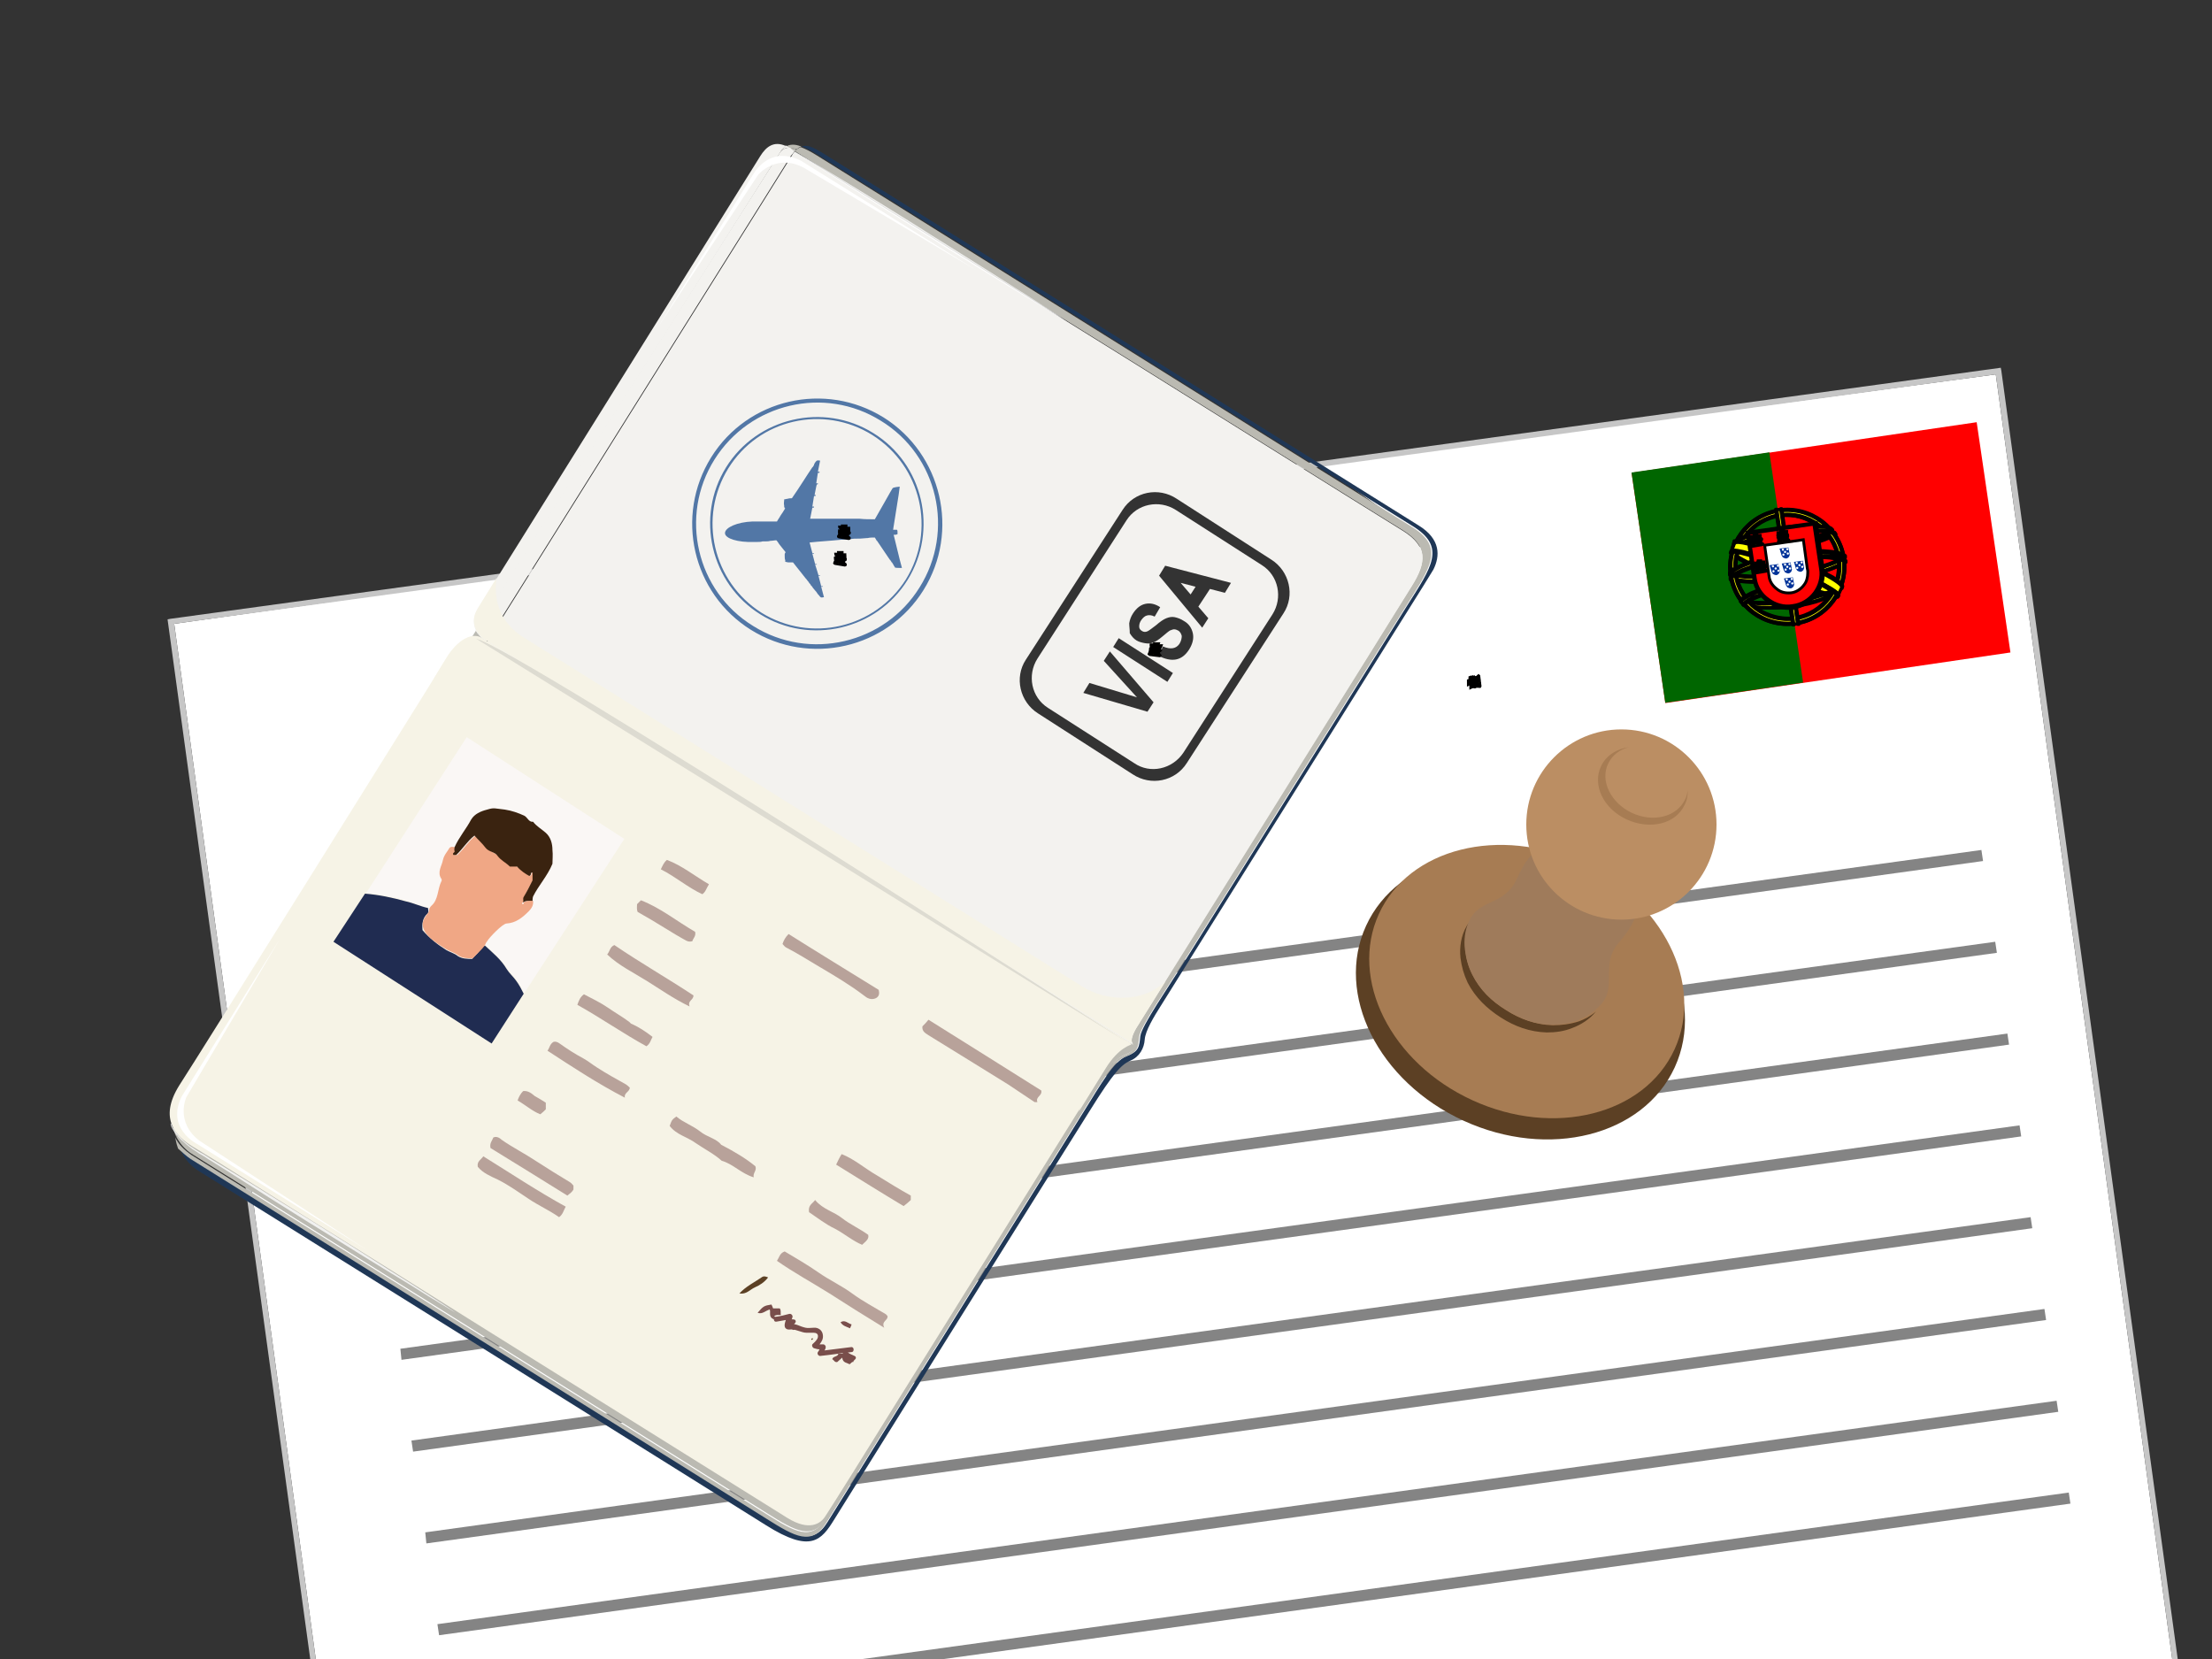 <?xml version="1.0" encoding="UTF-8"?>
<svg xmlns="http://www.w3.org/2000/svg" xmlns:xlink="http://www.w3.org/1999/xlink" version="1.1" id="Layer_1" x="0px" y="0px" viewBox="0 0 400 300" style="enable-background:new 0 0 400 300;" xml:space="preserve">
<rect x="0" y="0" width="400" height="300" fill="#333333" stroke="none"/>
<style type="text/css">
	.st0{fill:#FFFFFF;}
	.st1{fill:#C6C6C6;}
	.st2{fill:#848484;}
	.st3{fill:#BBBAB2;}
	.st4{fill:#1F3756;}
	.st5{fill:#F3F2EF;}
	.st6{fill:#F6F3E6;}
	.st7{fill:#DDDBD1;}
	.st8{opacity:0.8;fill:#FFFFFF;}
	.st9{fill:#FAF7F5;}
	.st10{fill:#202C51;}
	.st11{fill:#F0A785;}
	.st12{fill:#3A2310;}
	.st13{fill:#B8A29A;}
	.st14{fill:#794E4B;}
	.st15{fill:#5C4024;}
	.st16{fill:#5277A6;}
	.st17{fill:#A77C53;}
	.st18{fill:#9F7B5B;}
	.st19{fill:#BB8E63;}
	.st20{fill:#FF0000;}
	.st21{fill:#006600;}
	
		.st22{fill-rule:evenodd;clip-rule:evenodd;fill:#FFFF00;stroke:#000000;stroke-width:0.573;stroke-linecap:round;stroke-linejoin:round;}
	
		.st23{fill-rule:evenodd;clip-rule:evenodd;fill:#FFFF00;stroke:#000000;stroke-width:0.55;stroke-linecap:round;stroke-linejoin:round;}
	.st24{fill:#FFFFFF;stroke:#000000;stroke-width:0.67;}
	.st25{fill:#FF0000;stroke:#000000;stroke-width:0.507;}
	.st26{fill:#FFFF00;}
	.st27{fill:#FFFF00;stroke:#000000;stroke-width:0.5;}
	.st28{fill:#003399;}
</style>
<polygon class="st0" points="89.8,104.6 31.5,112.8 57.1,300 392.8,300 360.9,67.7 238.8,84.1 257.7,97.6 137,256.2 58.9,214.6   49.3,182.1 91.6,105 "></polygon>
<polygon class="st1" points="57.1,300 31.5,112.8 360.9,67.7 392.8,300 393.8,300 361.9,67 361.8,66.5 30.8,111.9 30.3,112   56.1,300 "></polygon>
<polygon class="st2" points="323.2,160.6 358.6,155.7 358.3,153.7 100.9,189.2 100.9,189.2 65.5,194.1 65.8,196.1 323.2,160.6 "></polygon>
<polygon class="st2" points="325.6,177.2 361.1,172.3 360.8,170.3 103.4,205.8 103.4,205.8 68,210.7 68.2,212.7 325.6,177.2 "></polygon>
<polygon class="st2" points="327.9,193.8 363.3,188.9 363,186.9 105.6,222.4 105.6,222.4 70.2,227.3 70.5,229.3 327.9,193.8 "></polygon>
<polygon class="st2" points="330,210.4 365.5,205.5 365.2,203.5 107.8,239 107.8,239 72.4,243.9 72.6,245.9 330,210.4 "></polygon>
<polygon class="st2" points="332.1,227 367.5,222.1 367.2,220.1 109.8,255.6 109.8,255.6 74.4,260.5 74.7,262.5 332.1,227 "></polygon>
<polygon class="st2" points="334.5,243.6 370,238.7 369.7,236.7 112.3,272.2 112.3,272.2 76.9,277.1 77.1,279.1 334.5,243.6 "></polygon>
<polygon class="st2" points="336.8,260.2 372.2,255.3 371.9,253.3 114.5,288.8 114.5,288.8 79.1,293.7 79.4,295.7 336.8,260.2 "></polygon>
<path class="st3" d="M84.2,215.2c-1.5-3.1-0.2-6.2,0-6.6c-0.2,0.4-0.4,0.6-0.4,0.6s-2,4.4,0.9,8C84.2,216.1,84.2,215.2,84.2,215.2  C84.2,215.2,84.2,215.2,84.2,215.2z"></path>
<g>
	<path class="st4" d="M256.5,95c-4.1-2.6-102.9-64.3-106.4-66.5c-2.4-1.5-3.9-2.5-5.1-2c0.8,0.3,1.8,0.8,2.9,1.5   c3.7,2.3,6,3.8,13,8.1c6.9,4.3,88.3,55.2,94.5,59c6.2,3.8,3.5,7.4-1,14.5c-4.5,7.2-35.7,57.1-39.4,63c-3.7,5.9-8.6,12.9-8.8,14.8   c-0.2,1.9-0.2,2.7-2.5,3.6c-2.3,0.9-4.6,5-7.9,10.3c-3.3,5.3-43.6,69.8-46.2,74c-2.6,4.2-5.6,2.4-10.7-0.7   c-5.8-3.6-98.3-61.4-104.2-65.1c-0.9-0.6-1.6-1.2-2.2-1.9c0.5,1.3,1.4,2.8,3.2,4c3.4,2.1,94.7,59.1,102.8,64.2   c8.1,5.1,10,2.8,12.4-1.1c2.4-3.9,41.9-67.1,46.2-73.9c4.3-6.9,5.7-8.3,7.3-9c1.7-0.7,2.5-2.3,2.6-3.8c0.1-1.6,1.7-4.2,2.9-6.1   c1.2-1.9,33.3-53.3,38.2-61.1c4.9-7.9,9.3-14.8,11.1-17.8C260.4,100.6,260.6,97.5,256.5,95z"></path>
	<path class="st3" d="M144.1,27c0.3-0.3,0.5-0.4,0.8-0.5c-1.2-0.5-2.1-0.4-2.8,0c0.2,0.1,0.5,0.2,0.7,0.4   C143.2,26.8,143.6,26.8,144.1,27z"></path>
	<path class="st3" d="M34.5,209.6c5.9,3.7,98.5,61.5,104.2,65.1c5.1,3.2,8.1,4.9,10.7,0.7c2.6-4.2,42.9-68.7,46.2-74   c3.3-5.3,5.7-9.5,7.9-10.3c2.3-0.9,2.3-1.7,2.5-3.6c0.2-1.9,5.1-8.9,8.8-14.8c3.7-5.9,34.9-55.9,39.4-63c4.5-7.2,7.2-10.7,1-14.5   c-6.2-3.8-87.6-54.7-94.5-59c-6.9-4.3-9.3-5.8-13-8.1c-1.1-0.7-2.1-1.2-2.9-1.5c-0.3,0.1-0.6,0.3-0.8,0.5c0.9,0.3,2,0.8,3.3,1.6   c3.7,2.3,6,3.8,12.9,8.1c6.9,4.3,88,55,94.2,58.8c6.1,3.8,3.5,7.3-1,14.4c-4.4,7.1-35.4,56.7-39.1,62.6c-3.7,5.9-8.6,12.8-8.7,14.7   c-0.2,1.9-0.2,2.7-2.5,3.6c-2.2,0.9-4.6,5-7.9,10.3c-3.3,5.3-43.3,69.3-45.9,73.4c-2.6,4.2-5.6,2.4-10.7-0.8   c-5.7-3.6-98-61.2-103.9-64.9c-1.5-1-2.5-2.1-3-3.2c0,0,0,0,0,0s0.1,0.9,0.5,2C32.9,208.3,33.6,209,34.5,209.6z"></path>
	<path class="st3" d="M86,114c-27.2,42.6-54.2,85-54.2,85s0,0,0,0C35.2,193.8,60.6,154,86,114C86,114,86,114,86,114z"></path>
	<path class="st3" d="M142.8,26.8c0.1,0,0.1,0.1,0.2,0.1c0.1,0.1,0.4,0.2,0.7,0.5c0.1-0.1,0.2-0.3,0.3-0.4   C143.6,26.8,143.2,26.8,142.8,26.8z"></path>
	<path class="st3" d="M31.9,205.6c0.6-1,28.5-45.5,56.2-89.6l-0.8-0.5c0,0-0.7-0.5-1.2-1.5c-25.5,40-50.8,79.8-54.2,85.1   C31.7,199.4,30.4,202.6,31.9,205.6z"></path>
	<path class="st3" d="M143.7,27.3c6.9,4.3,53.3,33.3,59.8,37.3c0,0,47.4,29.6,50.2,31.3c4.5,2.8,4.3,5.7,1.6,10   c-2.7,4.3-48.4,77.5-49.4,79.2c-0.6,0.9-1.9,3.1-1,3.7L88.1,116c-27.7,44.2-55.6,88.6-56.2,89.6c0.6,1.1,1.5,2.3,3,3.2   c5.9,3.7,98.2,61.3,103.9,64.9c5.1,3.2,8.1,4.9,10.7,0.8c2.6-4.2,42.6-68.1,45.9-73.4c3.3-5.3,5.6-9.4,7.9-10.3   c2.2-0.9,2.3-1.6,2.5-3.6c0.2-1.9,5.1-8.8,8.7-14.7c3.7-5.9,34.6-55.5,39.1-62.6c4.4-7.1,7.1-10.6,1-14.4   c-6.1-3.8-87.3-54.5-94.2-58.8c-6.9-4.3-9.3-5.8-12.9-8.1c-1.3-0.8-2.4-1.3-3.3-1.6C144,27.1,143.8,27.2,143.7,27.3z"></path>
	<path class="st5" d="M141.3,27.2c0.2-0.3,0.5-0.6,0.8-0.8c-2.2-1-3.6,0.2-4.6,1.8c-1.1,1.8-49.1,78.7-51.1,81.9c-1,1.6-0.8,3-0.3,4   c10.4-16.4,20.9-32.8,29.8-46.8C130.4,44.4,141,27.7,141.3,27.2z"></path>
	<path class="st5" d="M141.3,27.2c-0.3,0.5-10.9,17.2-25.5,40c14.3-22.5,24.8-38.9,25.1-39.4c0.4-0.7,1-1.1,1.9-1.1   c-0.3-0.1-0.5-0.3-0.7-0.4C141.8,26.6,141.5,26.9,141.3,27.2z"></path>
	<path class="st5" d="M115.8,67.2c-8.9,14-19.4,30.4-29.8,46.8c0,0,0,0,0,0C96.5,97.7,106.9,81.3,115.8,67.2z"></path>
	<path class="st5" d="M143.7,27.3c-0.4-0.2-0.6-0.4-0.7-0.5c-0.1,0-0.1-0.1-0.2-0.1c-0.9,0-1.5,0.4-1.9,1.1   c-0.3,0.5-10.8,16.9-25.1,39.4c-9,14.1-19.4,30.4-29.8,46.8c0.5,0.9,1.2,1.5,1.2,1.5l0.8,0.5c27.1-43.3,54.1-86.3,55-87.8   C143.3,27.9,143.5,27.6,143.7,27.3z"></path>
	<path class="st5" d="M214,136.1l16.1-25c1.9-3,1.1-7-1.9-8.9l-15.6-10c-3-1.9-7-1.1-8.9,1.9l-16.1,25c-1.9,3-1.1,7,1.9,8.9l15.6,10   C208,140,212,139.1,214,136.1z M210.7,102.3l11.9,3.1l-1.1,1.8l-2.7-0.7l-2.1,3.2l1.8,2.1l-1.1,1.7l-7.8-9.4L210.7,102.3z    M204.2,112.7c0.1-0.6,0.3-1.2,0.7-1.8c0.6-0.9,1.3-1.5,2.2-1.7c0.9-0.2,1.8,0,2.7,0.6l-1,1.7c-0.6-0.3-1-0.3-1.4-0.2   c-0.4,0.1-0.7,0.4-1,0.8c-0.3,0.4-0.4,0.8-0.4,1.2c0,0.4,0.2,0.6,0.5,0.8c0.3,0.2,0.6,0.2,0.9,0.1c0.3-0.1,0.8-0.5,1.6-1.1   c0.8-0.7,1.4-1.1,1.9-1.3c0.5-0.2,1-0.3,1.5-0.2c0.5,0.1,1.1,0.3,1.7,0.7c0.9,0.5,1.4,1.3,1.6,2.2c0.2,0.9,0,1.9-0.7,3   c-1.3,2-3.1,2.3-5.5,1.1l0.8-1.7c1.4,0.6,2.4,0.4,3-0.5c0.3-0.5,0.4-1,0.4-1.4c-0.1-0.4-0.3-0.8-0.7-1c-0.2-0.1-0.4-0.2-0.7-0.2   c-0.2,0-0.4,0.1-0.7,0.2c-0.2,0.1-0.7,0.5-1.4,1.1c-0.7,0.6-1.2,0.9-1.7,1.1c-0.5,0.2-0.9,0.2-1.5,0.1c-0.5-0.1-1-0.2-1.5-0.5   c-0.5-0.3-0.9-0.8-1.2-1.3C204.3,113.8,204.2,113.3,204.2,112.7z M202.3,115.4l9.8,6.3l-1,1.6l-9.8-6.3L202.3,115.4z M197,123.5   l8.6,2.6l-6-6.6l1.1-1.7l7.9,9.2l-1.1,1.7l-11.6-3.4L197,123.5z"></path>
	<path class="st5" d="M205.9,185.2c1.1-1.7,46.7-74.8,49.4-79.2c2.7-4.3,2.9-7.2-1.6-10c-2.8-1.7-50.2-31.3-50.2-31.3   c-6.5-4-52.9-33-59.8-37.3c-0.2,0.2-0.4,0.5-0.6,0.9c-0.9,1.5-27.9,44.5-55,87.8l116.9,72.9C204,188.3,205.3,186.1,205.9,185.2z    M185.5,119.3L203,92.2c2.1-3.3,6.5-4.2,9.8-2l17.1,11c3.3,2.1,4.3,6.5,2.2,9.7L214.6,138c-2.1,3.3-6.5,4.2-9.8,2l-17.1-11   C184.4,126.9,183.4,122.5,185.5,119.3z"></path>
	<polygon class="st5" points="215.3,107.5 216.2,106.1 213.5,105.4  "></polygon>
	<path class="st6" d="M76.4,126c0,0,2.3-3.7,4.3-7c2-3.3,4.7-4.8,6.5-3.6c1.8,1.1,117.4,73.3,117.4,73.3s-2.3,0.5-4.6,4.2   c-2.3,3.7-35.5,56.9-39.8,63.8c-2.4,3.9-9.9,15.9-10.9,17.4c-0.9,1.5-3,2.8-6.9,0.4c-3.8-2.4-63.3-39.5-72.3-45.2   c-9-5.6-26.3-16.4-31.7-19.8c0,0-0.7-0.4-3.6-2.2c-2.9-1.8-6.2-4.9-2.4-11C36.3,190.3,76.4,126,76.4,126z"></path>
	<path class="st6" d="M80.7,119.1c-0.8,1.2-1.5,2.5-2.2,3.6c3-1.2,8.2-3.4,12.7-0.5c13.4,8.3,74.5,46.5,90.2,56.4   c12,7.5,16.5,13.3,13.7,22.4c2.6-4.2,4.4-7.1,4.9-7.9c2.3-3.7,4.6-4.2,4.6-4.2S89.1,116.6,87.2,115.5   C85.4,114.3,82.7,115.8,80.7,119.1z"></path>
	<path class="st6" d="M195.9,178.5c-5.3-3.3-91.3-57-101-63.1c-4.9-3-5.6-7.3-5.1-10.9c-1.9,3.1-3.1,5-3.4,5.5   c-2,3.2,0.9,5.4,0.9,5.4l117.7,73.4c-1-0.6,0.4-2.8,1-3.7c0.2-0.3,2-3.2,4.8-7.7C206.5,181.6,199.8,180.9,195.9,178.5z"></path>
	<path class="st7" d="M86.1,115.5l117.6,72.9C203.7,188.4,93.5,117.2,86.1,115.5z"></path>
	<path class="st8" d="M31,203.1c0,0,0,0.1,0,0.2c0,0.1,0,0.1,0.1,0.2c0,0.1,0.1,0.2,0.1,0.3c0.1,0.2,0.3,0.4,0.4,0.7   c0.2,0.3,0.4,0.5,0.7,0.9c0.3,0.3,0.6,0.6,1,1c0.4,0.3,0.8,0.7,1.3,1c0.5,0.3,1,0.7,1.6,1c0.6,0.3,1.2,0.7,1.8,1.1   c2.5,1.5,5.4,3.3,8.5,5.2c3.1,1.9,6.4,4,9.7,6c3.3,2.1,6.6,4.1,9.7,6.1c3.1,2,6,3.8,8.4,5.3c2.5,1.6,4.5,2.9,5.9,3.8   c1.4,0.9,2.2,1.5,2.2,1.5s-0.8-0.5-2.3-1.4c-1.5-0.9-3.5-2.1-6-3.7c-2.5-1.5-5.4-3.3-8.5-5.2c-3.1-1.9-6.4-4-9.7-6   c-3.3-2.1-6.6-4.1-9.7-6.1c-3.1-2-6-3.8-8.4-5.3c-0.6-0.4-1.2-0.8-1.8-1.1c-0.5-0.4-1.1-0.7-1.6-1.1c-0.5-0.4-0.9-0.7-1.3-1.1   c-0.4-0.3-0.7-0.7-1-1c-0.3-0.3-0.5-0.6-0.7-0.9c-0.2-0.3-0.3-0.5-0.4-0.7c0-0.1-0.1-0.2-0.1-0.3c0-0.1,0-0.2-0.1-0.2   C31,203.2,31,203.1,31,203.1z"></path>
	<path class="st8" d="M143.4,27.2c0,0,0.8,0.5,2.2,1.3c1.4,0.8,3.3,2,5.7,3.4c2.3,1.4,5.1,3.1,8,4.9c2.9,1.8,6,3.7,9.1,5.7   c3.1,1.9,6.2,3.9,9.1,5.7c2.9,1.8,5.6,3.6,7.9,5c2.3,1.5,4.2,2.7,5.6,3.6c1.3,0.9,2.1,1.4,2.1,1.4s-0.8-0.5-2.2-1.3   c-1.4-0.8-3.3-2-5.7-3.4c-2.3-1.4-5.1-3.1-8-4.9c-2.9-1.8-6-3.7-9.1-5.7c-3.1-1.9-6.2-3.9-9.1-5.7c-2.9-1.8-5.6-3.6-7.9-5   c-2.3-1.5-4.2-2.7-5.6-3.6C144.1,27.7,143.4,27.2,143.4,27.2z"></path>
	<path class="st0" d="M176.6,48.9l-30.9-19.3c0,0-5.1-3.9-9.1,1.3l-17.7,28.4l18.2-27.7c0,0,3.2-3.9,8.2-1.3L176.6,48.9z"></path>
	<path class="st0" d="M66.6,226.2l-30.9-19.3c0,0-5.8-2.8-2.8-8.7l17.7-28.4l-16.9,28.6c0,0-2.1,4.5,2.4,7.9L66.6,226.2z"></path>
	<g>
		<path class="st9" d="M77.5,164.1c-0.1,0.3,0.1,0.7-0.1,1c-1,0.8-1.1,1.9-0.9,3c1.3,1.4,2.7,2.6,4.3,3.6c0.7,0.4,1.5,0.7,2.1,1.1    c0.8,0.6,1.7,0.5,2.6,0.5c0.4-0.5,1-0.8,1.2-1.4c0.2-0.5,0.6-0.8,1.1-1c1.4,1.3,2.8,2.6,3.9,4.2c0.5,0.8,1.2,1.3,1.7,2.1    c0.6,0.8,1,1.6,1.4,2.4l18.1-27.9l-28.5-18.4l-18.2,28.2c2.5,0.2,5,0.7,7.4,1.4C74.9,163.3,76.1,163.9,77.5,164.1z"></path>
		<path class="st10" d="M88.9,188.7l5.8-9c-0.4-0.8-0.8-1.6-1.4-2.4c-0.5-0.7-1.2-1.3-1.7-2.1c-1-1.7-2.5-2.9-3.9-4.2    c-0.5,0.2-0.9,0.5-1.1,1c-0.3,0.6-0.9,0.9-1.2,1.4c-0.9,0-1.8,0-2.6-0.5c-0.6-0.5-1.4-0.7-2.1-1.1c-1.6-1-3.1-2.2-4.3-3.6    c-0.1-1.1,0-2.2,0.9-3c0.3-0.3,0.1-0.7,0.1-1c-1.4-0.3-2.6-0.9-4-1.2c-2.5-0.7-4.9-1.2-7.4-1.4l-5.7,8.7L88.9,188.7z"></path>
		<path class="st11" d="M87.7,170.9c-0.6,0.9-1.5,1.6-2.2,2.4c-0.9,0-1.8,0-2.6-0.5c-0.6-0.5-1.4-0.7-2.1-1.1    c-1.8-1.1-5.7-3.3-3.9-5.9c0.2-0.4,0.6-0.7,0.7-1.1c0-0.2,0-0.4,0.1-0.5c0.1-0.2,0.2-0.3,0.3-0.4c1.3-1.1,1.1-3,1.8-4.4    c0.1-0.1,0.1-0.4,0-0.5c-0.8-1.2,0.1-2.3,0.3-3.4c0.2-0.9,0.8-1.5,1.2-2.2c0.4-0.3,0.7-0.1,1.1-0.1c0,0.2-0.1,0.5,0,0.7    c0.1,0.3-0.5,0.3-0.2,0.7c0.2,0,0.5,0,0.5,0c1.2-1.1,2-2.5,3.3-3.5c0.7,0.7,1.4,1.7,2.1,2.3c0.8,0.7,1.7,1,2.5,1.7    c0.4,0.4,0.8,0.9,1.3,1.2c0.6,0.4,1.3,0.2,1.8,0.5c0.7,0.4,1.4,1.2,2.1,1.6c0.5-0.1,0.1-0.7,0.6-0.6c0,0.5,0,1,0,1.4    c-0.6,1-1.1,2-1.6,3c-0.2,0.3-0.1,0.7-0.1,1c-0.2,0-0.3,0-0.3,0.2c0,0,0.1,0.1,0.1,0.1c0.2,0,0.2-0.1,0.2-0.3    c0.5-0.4,1.1-0.3,1.7-0.3c0.1,0.8-0.3,1.4-0.8,1.9c-1.1,1.1-2.3,2.1-4,2.2c-0.7,0-3.2,2.6-3.5,3.2    C87.9,170.4,87.8,170.7,87.7,170.9C87.7,170.9,87.7,170.9,87.7,170.9z"></path>
		<path class="st12" d="M96.3,162.9c-0.6,0-1.2-0.1-1.7,0.3c0.1-0.3-0.1-0.7,0.1-1c0.6-1,1.1-2,1.6-3c0-0.4,0-0.9,0-1.4    c-0.5-0.1-0.1,0.5-0.6,0.6c-0.7-0.4-1.5-0.9-2.2-1.7c-0.4,0-0.9,0-1.3,0c-0.7-0.7-1.6-1.1-2.2-1.9c-0.5-0.8-1.6-0.7-2.2-1.5    c-0.6-0.8-1.3-1.4-2-2.2c-1.3,1-2.1,2.4-3.3,3.5c-0.1,0-0.3,0-0.5,0c-0.3-0.4,0.3-0.4,0.2-0.7c-0.1-0.2,0-0.5,0-0.7    c0.8-1.8,2.1-3.3,3-5c0.6-1,1.7-1.5,2.9-1.8c1.3-0.4,1.3-0.2,3.2,0c1.3,0.2,2.4,0.6,3.5,1.1c0.6,0.3,0.8,1.2,1.6,1.1    c0.6,0.8,1.5,1.3,2.3,2c0.9,0.8,1.2,2,1.2,3.1c0.1,0.9,0,1.7,0,2.5c-0.9,2.2-2.5,3.9-3.5,5.9C96.3,162.4,96.3,162.7,96.3,162.9z"></path>
	</g>
	<g>
		<path class="st13" d="M187.1,199.3c-1.6-1.1-3.2-2.1-4.8-3.2c-2.1-1.3-4.2-2.6-6.3-3.9c-2.7-1.7-5.4-3.3-8.1-5    c-0.6-0.4-1.2-0.7-1.1-1.6c0.4-0.4,0.7-0.7,1.1-1.2c6.9,4.3,13.7,8.6,20.4,12.8c0.2,1-1.1,1.1-0.7,2.1    C187.4,199.3,187.3,199.3,187.1,199.3z"></path>
		<path class="st13" d="M140.5,228c0.4-0.6,0.5-1.4,1.4-1.7c2,1.2,4.1,2.4,6.1,3.8c2,1.4,4.2,2.4,6.1,3.8c1.9,1.4,4,2.5,6,3.7    c0.2,0.1,0.3,0.3,0.4,0.4c0.1,0.8-1.2,0.9-0.6,2.1c-3.6-2.2-6.8-4.2-9.9-6.2C146.8,231.9,143.5,230.1,140.5,228z"></path>
		<path class="st13" d="M158.9,179c0.1,0.5,0.2,1.1-0.5,1.5c-0.9,0.4-1.6,0-2.2-0.5c-2.5-1.9-5.2-3.5-7.9-5.1    c-2-1.2-4.1-2.5-6.2-3.6c-0.2-0.1-0.4-0.4-0.6-0.6c0.2-0.6,0.5-1.2,1.1-1.8C148,172.3,153.4,175.6,158.9,179z"></path>
		<path class="st13" d="M86.4,211c-0.2-1,0.6-1.3,1-1.9c5,3.1,9.8,6.3,14.9,9.1c-0.4,0.7-0.5,1.4-1.2,1.9c-1.7-1.2-3.7-2.1-5.5-3.3    c-1.8-1.2-3.6-2.5-5.6-3.5C88.7,212.7,87.3,212.1,86.4,211z"></path>
		<path class="st13" d="M130.5,209.9c-1.3-1.2-3.1-2.1-4.7-3.2c-1.5-1.1-3.5-1.5-4.7-3.1c0.4-1.1,0.4-1.1,1.2-1.7    c1.3,1.1,2.9,1.6,4.3,2.7c1.2,1,3,1.3,3.8,2.4c2.5,1.3,4.5,2.5,6.2,3.9c0.3,0.8-0.5,1.2-0.3,2C134,212.2,132.6,210.5,130.5,209.9z    "></path>
		<path class="st13" d="M125.4,180c0,0.9-1.1,0.9-0.7,2c-2.9-1.4-5.3-3.1-7.7-4.6c-2.4-1.5-5.1-2.8-7.2-4.8c0.5-0.6,0.5-1.4,1.3-1.7    C115.8,174.1,120.7,176.9,125.4,180z"></path>
		<path class="st13" d="M103.7,214.4c0,0.2,0,0.4,0,0.7c-0.2,0.4-0.6,0.7-1.1,1.1c-4.7-2.9-9.3-5.8-13.9-8.6    c-0.2-0.9,0.3-1.3,0.5-1.9c0.6-0.3,1.2,0.1,1.5,0.4c2,1.4,4.2,2.5,6.3,3.9c2,1.3,4.1,2.6,6.1,3.8    C103.4,214,103.5,214.2,103.7,214.4z"></path>
		<path class="st13" d="M99,190c0.4-0.5,0.4-1.2,1.1-1.6c0.3-0.1,0.7,0,1.1,0.3c1.4,1,2.8,1.9,4.3,2.7c0.9,0.5,1.6,1.1,2.4,1.6    c1.7,1.1,3.5,2.1,5.3,3.1c0.3,0.2,0.5,0.4,0.7,0.6c-0.1,0.8-1.1,0.9-0.9,1.8C108,195.9,103.6,193,99,190z"></path>
		<path class="st13" d="M105.6,179.8c1.5,0.8,3,1.5,4.3,2.4c1.3,0.9,2.7,1.7,3.9,2.6c0.1,0.1,0.2,0.2,0.3,0.3    c1.4,0.6,2.6,1.4,3.9,2.4c-0.3,0.5-0.4,1.2-1.1,1.7c-4.2-2.3-8.2-5.1-12.5-7.5C104.7,180.9,104.9,180.3,105.6,179.8z"></path>
		<path class="st13" d="M164.7,216.2c0,0.4,0,0.6,0,0.8c-0.4,0.4-0.8,0.7-1.3,1.1c-4-2.4-8-4.9-12.2-7.5c0.3-0.6,0.6-1.3,1-1.9    c2.3,0.9,4.2,2.6,6.3,3.8C160.6,213.8,162.7,215.1,164.7,216.2z"></path>
		<path class="st13" d="M146.3,219.2c-0.2-1.3,0.6-1.5,1.1-2.2c1.4,1.7,3.4,2.1,4.9,3.3c1.4,1.1,3.2,1.9,4.7,3    c0.2,0.8-0.5,1.2-1.1,1.8c-1.7-0.7-3.2-2-4.9-2.9C149.3,221.4,147.8,220.2,146.3,219.2z"></path>
		<path class="st13" d="M125.7,168.5c0.2,0.8-0.4,1.2-0.5,1.7c-0.4,0.1-0.7,0.1-1.1-0.1c-1.3-0.7-2.6-1.5-3.9-2.3    c-1.6-1-3.3-2-4.9-2.9c-0.2-0.5-0.1-0.9-0.1-1.4c0.2-0.2,0.4-0.4,0.7-0.7C119.5,164.2,122.4,166.6,125.7,168.5z"></path>
		<path class="st13" d="M128.2,159.9c-0.5,0.8-0.6,1.4-1.2,1.8c-2.6-1.2-4.9-3.2-7.5-4.5c0.3-0.6,0.5-1.2,1.1-1.7    C123.3,156.5,125.6,158.4,128.2,159.9z"></path>
		<path class="st13" d="M98.7,199.4c0,0.4,0,0.8,0,1.2c-0.3,0.3-0.6,0.6-1,0.9c-1.5-0.6-2.7-1.7-4.1-2.5c0.2-0.6,0.5-1.2,1-1.7    c0.9-0.1,1.5,0.4,2.1,0.9C97.4,198.6,98.1,199,98.7,199.4z"></path>
		<path class="st14" d="M154.3,246.3c-0.3-0.1-0.4,0.3-0.7,0.4c-0.4-0.3-1.2-0.2-1.3-1.2c-0.3,0.3-0.6,0.5-0.9,0.8    c-0.5,0.1-0.6-0.4-0.9-0.5c0.1-0.6,1-0.4,1.1-1c0.2,0,0.5,0,0.8,0c0-0.3,0-0.5,0-0.8c0.2,0,0.5,0,0.6,0c0.3,0.9,1.1,0.9,1.7,1.3    C155,245.8,154.3,245.9,154.3,246.3z"></path>
		<path class="st14" d="M140.8,238.6c-0.3,0-0.6,0-0.8,0c-1.1-0.4-0.6-1.2-0.8-1.8c-0.8,0.2-1.3,0.9-2.2,0.6c1-1.2,1.2-1.3,2.5-1.5    c0.1,0.2,0.2,0.4,0.3,0.7c0.4,0,0.8,0,1.2,0c0.3,0.4,0.1,0.8,0.2,1.2c-0.4,0-0.8-0.1-1.2,0.2c0.3,0.3,0.5,0.1,0.8,0.2    C140.8,238.3,140.8,238.4,140.8,238.6z"></path>
		<path class="st15" d="M133.7,233.9c1.2-1.3,2.7-2,4-2.9c0.4-0.3,0.7-0.2,1.2,0c-0.7,0.9-1.5,1.4-2.4,1.8    C135.6,233.2,135,234.1,133.7,233.9z"></path>
		<path class="st14" d="M142.7,238.6c0.4,0,0.8-0.1,1.1,0.1c0.4,0.5-0.5,0.7-0.3,1.2c0.4,0.6,1.1-0.1,1.6,0.4    c-0.6,0.3-1.2,0-1.7,0.2c-0.2-0.2-0.3-0.3-0.5-0.5c-0.2-0.3-0.1-0.7-0.1-1.1C142.7,238.8,142.7,238.7,142.7,238.6z"></path>
		<path class="st14" d="M154,239.5c-0.1,0.3-0.2,0.5-0.3,0.7c-0.6-0.3-1.3-0.4-1.7-1.1C152.8,238.6,153.3,239.3,154,239.5z"></path>
		<path class="st15" d="M147,242c0,0.2-0.1,0.3-0.2,0.3c0,0-0.1-0.1-0.1-0.1C146.7,242.1,146.8,242,147,242z"></path>
	</g>
	<path class="st14" d="M153.9,243.6c-1.6,0.2-3.2,0.4-4.8,0.6c0.1-0.2,0.2-0.3,0.2-0.5c0.1-0.3-0.2-0.6-0.4-0.6c-0.2,0-0.5,0-0.7,0   c0.4-0.5,0.7-1,0.6-1.7c-0.1-0.9-0.9-1.4-1.7-1.3c-0.5,0-1,0.1-1.4,0c-0.5-0.1-1-0.3-1.5-0.5c-0.3-0.1-0.9-0.3-1.3-0.1c0,0,0,0,0,0   c0,0,0,0,0,0c0.1-0.1,0.1-0.3,0.1-0.4c0.1-0.3,0.2-0.6,0.3-0.9c0.1-0.3-0.2-0.7-0.6-0.6c-0.8,0.2-1.5,0.4-2.3,0.5   c-0.6,0.1-0.6,1,0,0.9c0.6-0.1,1.1-0.2,1.7-0.3c-0.2,0.6-0.4,1.3,0.1,1.6c0.3,0.2,0.7,0.1,1,0.1c0.5,0,0.9,0.2,1.3,0.3   c0.4,0.1,0.8,0.3,1.3,0.3c0.4,0,0.9,0,1.3,0c0.5,0,0.9,0.2,0.8,0.8c-0.1,0.5-0.6,0.9-0.9,1.2c-0.3,0.2-0.1,0.7,0.2,0.8   c0.3,0.1,0.7,0.2,1,0.2c-0.1,0.2-0.2,0.4-0.3,0.5c-0.2,0.3,0.1,0.7,0.4,0.7c1.9-0.2,3.8-0.5,5.7-0.7   C154.5,244.5,154.5,243.5,153.9,243.6z"></path>
	<g>
		<path class="st16" d="M162.5,89.5l0.2-1.5c0,0,0,0,0,0l0,0c0,0-1.2,0.1-1.3,0.3c-0.1,0.1-2.2,3.9-3.2,5.6c0,0-0.1,0-0.1,0    c-0.9,0-1.8,0-2.7-0.1c-0.1,0-0.2,0-0.3,0c-0.5,0-1,0-1.4,0c-0.1,0-0.2,0-0.2,0c-0.5,0-0.9,0-1.4,0c0,0-0.1,0-0.1,0l0,0    c-1.8,0-3.7,0-5.5,0l0.4-2c0,0,0,0,0,0c0,0,0,0,0.1,0c0,0,0,0,0,0l0,0c0.1,0,0.2,0,0.2-0.1c0,0,0,0,0,0l0,0c0,0,0-0.1,0-0.1l0,0    c0,0,0,0,0,0c0,0-0.1,0-0.2,0c0,0,0,0,0,0c0,0,0,0-0.1,0c0,0,0,0,0,0l0.3-1.9l0,0c0,0,0,0,0.1,0c0,0,0,0,0,0l0,0    c0.1,0,0.2,0,0.2-0.1c0,0,0,0,0,0l0,0c0,0,0-0.1,0-0.1l0,0c0,0,0,0,0,0c0,0-0.1,0-0.2,0c0,0,0,0,0,0c0,0,0,0,0,0c0,0,0,0,0,0    l0.3-1.5l0.1-0.4c0,0,0,0,0,0c0,0,0,0,0,0c0,0,0,0,0,0c0.1,0,0.2,0,0.2-0.1c0,0,0,0,0,0l0,0c0,0,0-0.1,0-0.1l0,0c0,0,0,0,0,0    c0,0-0.1,0-0.2,0l0,0c0,0,0,0-0.1,0l0.3-1.9c0,0,0,0,0,0c0,0,0,0,0.1,0c0,0,0,0,0,0l0,0c0.1,0,0.2,0,0.2-0.1c0,0,0,0,0,0l0,0    c0,0,0-0.1,0-0.1l0,0c0,0,0,0,0,0c0,0-0.1,0-0.2,0c0,0,0,0,0,0c0,0-0.1,0-0.1,0l0,0l0.4-2l0,0l0,0c0,0-0.4-0.1-0.6,0c0,0,0,0,0,0    c0,0,0,0,0,0c0,0,0,0-0.1,0.1c0,0,0,0,0,0c0,0-0.1,0.1-0.1,0.1c0,0,0,0,0,0c-0.1,0.1-0.2,0.3-0.3,0.5c0,0,0,0,0,0.1    c-0.1,0.1-0.1,0.2-0.2,0.3c0,0,0,0,0,0c0,0,0,0.1-0.1,0.1c0,0,0,0,0,0s0,0,0,0c-0.9,1.3-2.3,3.6-3.7,5.6c-0.2,0-0.5,0-0.8,0.1l0,0    l0,0c-0.2,0-0.4,0.1-0.6,0.1c0,0,0,0,0,0c0,0,0,0,0,0l0,0c0,0,0,0,0,0c0,0,0,0,0,0c0,0,0,0,0,0.1l0,0c0,0,0,0,0,0l0,0    c0,0,0,0.1,0,0.1c0,0.2-0.1,0.5,0,0.9c0,0,0,0,0,0c0,0,0,0.1,0,0.2c0,0,0,0,0,0l0,0c0,0,0,0,0,0c0,0,0,0,0,0    c0,0.1,0.1,0.2,0.1,0.3c0,0,0,0,0.1,0c-0.3,0.5-0.6,1-0.9,1.4c0,0.1-0.1,0.1-0.1,0.2c0,0,0,0,0,0c-0.2,0.3-0.4,0.6-0.5,0.8    c-0.4,0-0.8,0-1.1,0l0,0c-0.8,0-1.5,0-2.1,0c-0.1,0-0.1,0-0.2,0c-0.1,0-0.2,0-0.3,0c-0.1,0-0.1,0-0.2,0c-0.1,0-0.1,0-0.2,0    c0,0-0.1,0-0.1,0c-0.1,0-0.2,0-0.2,0c-2.8,0.1-5,1.1-5,2.1c0,1,2.4,1.7,5.1,1.6c0.1,0,0.2,0,0.2,0c0,0,0.1,0,0.2,0    c0,0,0.1,0,0.1,0c0.1,0,0.1,0,0.2,0c0,0,0.1,0,0.1,0c0.3,0,0.6,0,0.9-0.1c0.1,0,0.3,0,0.4,0c0,0,0.1,0,0.1,0c0.3,0,0.6,0,0.9-0.1    l0,0c0.4,0,0.7-0.1,1.1-0.1c0.2,0.2,0.3,0.4,0.5,0.7l0,0c0.3,0.4,0.7,0.9,1.2,1.5c-0.1,0-0.1,0-0.1,0c0,0.1-0.1,0.2-0.1,0.3    c0,0,0,0,0,0c0,0,0,0,0,0l0,0c0,0,0,0,0,0.1c0,0.1,0,0.1,0,0.2l0,0c0,0.3,0,0.6,0.1,0.8c0,0,0,0.1,0,0.1l0,0c0,0,0,0,0,0    c0,0,0,0,0,0c0,0,0,0,0,0.1c0,0,0,0,0,0.1c0,0,0,0,0,0c0,0,0,0,0,0c0,0,0,0,0,0c0,0,0,0,0,0c0.2,0,0.4,0.1,0.6,0.1l0,0l0,0    c0.3,0,0.5,0,0.8,0c0.8,1,1.6,2,2.3,2.9c0,0,0.1,0.1,0.1,0.1c0.1,0.1,0.2,0.3,0.3,0.4c0.1,0.1,0.2,0.2,0.2,0.3    c0,0,0.1,0.1,0.1,0.1c0.1,0.1,0.2,0.2,0.2,0.3c0,0,0.1,0.1,0.1,0.1c0.1,0.1,0.2,0.2,0.3,0.4c0,0,0,0,0,0c0.2,0.2,0.3,0.4,0.5,0.6    c0,0,0,0,0,0s0,0,0,0c0,0,0.1,0.1,0.1,0.1c0,0,0,0,0,0c0.1,0.1,0.1,0.2,0.2,0.3c0,0,0,0,0,0c0.1,0.2,0.3,0.3,0.4,0.5c0,0,0,0,0,0    c0,0,0.1,0.1,0.1,0.1c0,0,0,0,0,0c0,0,0.1,0.1,0.1,0.1c0,0,0,0,0,0c0,0,0,0,0,0c0.2,0.1,0.4,0,0.5,0c0,0,0.1,0,0.1,0l-0.5-1.9    c0,0,0,0,0,0c0,0,0.1,0,0.1,0l0,0c0.1,0,0.1,0,0.2,0c0,0,0,0,0,0l0,0c0,0,0-0.1,0-0.1l0,0c0,0,0,0,0,0c-0.1,0-0.1,0-0.2,0    c0,0,0,0,0,0c0,0,0,0,0,0c0,0,0,0-0.1,0l-0.5-1.9c0,0,0,0,0.1,0l0,0c0.1,0,0.1,0,0.2,0c0,0,0,0,0,0l0,0c0,0,0-0.1,0-0.1l0,0    c0,0,0,0,0,0c-0.1,0-0.1,0-0.2,0c0,0,0,0,0,0c0,0,0,0,0,0c0,0,0,0-0.1,0l-0.4-1.3l-0.2-0.6c0,0,0.1,0,0.1,0c0,0,0,0,0,0    c0.1,0,0.1,0,0.2,0c0,0,0,0,0,0l0,0c0,0,0-0.1,0-0.1l0,0c0,0,0,0,0,0c-0.1,0-0.1,0-0.2,0l0,0c0,0,0,0,0,0c0,0-0.1,0-0.1,0    l-0.5-1.9c0,0,0,0,0,0c0,0,0.1,0,0.1,0c0,0,0,0,0,0c0.1,0,0.1,0,0.2,0c0,0,0,0,0,0l0,0c0,0,0-0.1,0-0.1l0,0c0,0,0,0,0,0    c-0.1,0-0.1,0-0.2,0c0,0,0,0,0,0c0,0,0,0,0,0c0,0-0.1,0-0.1,0l-0.5-1.9c1.8-0.2,3.8-0.3,5.7-0.5l0,0c0.1,0,0.1,0,0.2,0    c0.4,0,0.9-0.1,1.3-0.1c0.1,0,0.2,0,0.2,0c0.4-0.1,0.9-0.1,1.3-0.1c0.1,0,0.3,0,0.4,0c0.4,0,0.9-0.1,1.3-0.1c0.1,0,0.1,0,0.1,0    c0.4-0.1,0.8-0.1,1.2-0.1c0,0,0.1,0,0.1,0c0.1,0.2,0.2,0.3,0.3,0.5c0,0,0,0.1,0.1,0.1l0,0c0.7,1,1.6,2.4,2.3,3.4    c0,0,0.1,0.1,0.1,0.1c0.1,0.1,0.1,0.2,0.2,0.3c0,0,0,0.1,0.1,0.1c0.1,0.2,0.2,0.3,0.3,0.5c0,0,0,0,0,0c0,0.1,0.1,0.1,0.1,0.2    c0,0,0,0,0,0c0,0,0.1,0.1,0.1,0.1c0,0,0,0,0,0c0,0,0,0,0,0.1c0.1,0.1,0.7,0.1,1,0.1l0,0c0.2,0,0.3,0,0.3,0l-0.4-1.5c0,0,0,0,0,0    l-1.1-4.5l0,0c0.1,0,0.1,0,0.1,0c0.1,0,0.1,0,0.2,0c0.2,0,0.3-0.1,0.4-0.1c0-0.1,0-0.3,0-0.4c0-0.1,0-0.3-0.1-0.4    c-0.1,0-0.2,0-0.3,0c0,0,0,0,0,0c-0.1,0-0.1,0-0.1,0c0,0,0,0,0,0c0,0-0.1,0-0.1,0c0,0,0,0,0,0c0,0,0,0,0,0c-0.1,0-0.1,0-0.2,0    L162.5,89.5L162.5,89.5z"></path>
		<path class="st16" d="M167,106.7c-6.6,10.6-20.6,13.8-31.2,7.2c-10.6-6.6-13.8-20.6-7.2-31.2c6.6-10.6,20.6-13.8,31.2-7.2    C170.3,82.1,173.6,96.1,167,106.7z M129.2,83.1c-6.4,10.2-3.3,23.8,7,30.1c10.2,6.4,23.8,3.2,30.1-7c6.4-10.2,3.3-23.8-7-30.1    C149.1,69.7,135.6,72.9,129.2,83.1z"></path>
		<path class="st16" d="M164.1,104.9c-5.6,9-17.6,11.8-26.6,6.2c-9-5.6-11.8-17.6-6.2-26.6c5.6-9,17.6-11.8,26.6-6.2    C167,83.9,169.7,95.9,164.1,104.9z M131.7,84.7c-5.5,8.9-2.8,20.5,6,26.1c8.9,5.5,20.5,2.8,26.1-6c5.5-8.9,2.8-20.5-6-26.1    C148.9,73.1,137.2,75.8,131.7,84.7z"></path>
	</g>
</g>
<g>
	
		<ellipse transform="matrix(0.417 -0.909 0.909 0.417 -3.402 354.981)" class="st15" cx="274.9" cy="180.1" rx="24.7" ry="30.7"></ellipse>
	
		<ellipse transform="matrix(0.417 -0.909 0.909 0.417 -0.264 354.408)" class="st17" cx="276" cy="177.4" rx="23.6" ry="29.4"></ellipse>
	<path class="st15" d="M280.8,185.4c-3.1-0.1-5.9-1.1-8.4-2.7c-2.6-1.6-4.7-3.6-6.1-6.4c-0.7-1.4-1.2-2.9-1.3-4.5   c-0.2-1.7,0-3.4,0.7-5c-0.2,0.2-0.4,0.5-0.5,0.7c-1,1.7-1.3,3.8-1.1,5.7c0.2,1.6,0.6,3,1.3,4.5c1.4,2.7,3.5,4.7,6,6.3   c2.5,1.6,5.2,2.6,8.3,2.7c1.6,0,3.1-0.2,4.6-0.8c1.6-0.6,3.2-1.6,4.3-3c-0.9,0.8-2,1.4-3.1,1.8   C283.9,185.2,282.4,185.4,280.8,185.4z"></path>
	<path class="st18" d="M296.5,162.9c-1.2-0.1-2.3-0.3-3.5-0.3c-1.2,0-2.3-0.5-3.5-0.7c-0.3,0-0.5-0.1-0.8-0.2   c-0.7-0.4-1.4-0.8-2.1-1.2c-0.1-0.1-0.2-0.1-0.3-0.2c-0.1-0.1-0.2-0.1-0.3-0.2c-0.7-0.4-1.3-0.9-2-1.4c-0.2-0.2-0.4-0.4-0.5-0.6   c-0.7-1-1.6-1.8-2.1-2.8c-0.5-1-1.2-2-1.8-3c-0.7-0.1-1.3,0.4-2.2,0.3c0,0.4,0,0.9,0,1.4c0,0,0,0-0.1,0.1c-0.6,0.7-1.1,1.4-1.6,2.1   c-0.7,1.1-1.1,2.2-1.7,3.3c-0.6,1.2-1.6,2.1-2.7,2.8c-1.9,1.1-4.1,1.6-5.3,3.6c-0.1,0.2-0.3,0.5-0.4,0.8c-0.7,1.5-0.9,3.3-0.7,5   c0.2,1.6,0.6,3.1,1.3,4.5c1.4,2.8,3.5,4.8,6.1,6.4c2.5,1.6,5.3,2.7,8.4,2.7c1.6,0,3.1-0.2,4.6-0.8c1.1-0.4,2.2-1,3.1-1.8   c0.6-0.5,1.2-1.1,1.6-1.7c1.3-1.9,0.8-4.1,1-6.3c0.1-1.3,0.5-2.6,1.3-3.7c0.8-1,1.6-1.9,2.3-3c0.5-0.8,0.9-1.6,1.2-2.4   c0,0,0-0.1,0-0.1c0.5-0.2,0.9-0.4,1.3-0.6C296.7,164.3,296.9,163.5,296.5,162.9z"></path>
	<circle class="st19" cx="293.2" cy="149.1" r="17.2"></circle>
	<path class="st17" d="M305.2,142.9c-0.1,0.6-0.2,1.2-0.5,1.7c-1.5,3.1-5.7,4.2-9.6,2.4c-3.8-1.8-5.8-5.8-4.3-8.9   c0.7-1.5,2.1-2.6,3.8-3c-2.2,0.3-4.2,1.5-5.1,3.5c-1.6,3.4,0.5,7.7,4.7,9.6c4.2,1.9,8.8,0.8,10.4-2.6   C305.1,144.7,305.2,143.8,305.2,142.9z"></path>
</g>
<polygon class="st2" points="374.4,271.9 374.1,269.9 156,300 170.7,300 338.9,276.8 338.9,276.8 "></polygon>
<g>
	
		<rect x="297.9" y="80.6" transform="matrix(0.989 -0.145 0.145 0.989 -11.269 48.981)" class="st20" width="63.1" height="42.1"></rect>
	
		<rect x="298.1" y="83.3" transform="matrix(0.989 -0.145 0.145 0.989 -11.868 46.288)" class="st21" width="25.2" height="42.1"></rect>
	<g>
		<path class="st22" d="M332.3,107.8c-3.2,0.4-18.9-6.5-19.2-7.9l0.6-1.4c1.7,1.9,17.8,8.4,19.2,7.9L332.3,107.8"></path>
		<path class="st22" d="M313.5,98.2c-0.2,0.8,4.2,2.7,9.5,4.9c5.3,2.2,9.8,3.5,10,3.1c0,0,0.1-0.3,0.1-0.3c0,0.1-0.2,0.1-0.4,0.1    c-1.4-0.2-5-1.3-9.6-3.2c-4.6-2-8.7-3.8-9.4-4.7c-0.1-0.1-0.1-0.2-0.1-0.3l0,0L313.5,98.2L313.5,98.2L313.5,98.2L313.5,98.2z     M332.4,107.8c0,0.1-0.1,0.1-0.3,0.1c-1.2,0-5-1.2-9.6-3.1c-5.3-2.2-9.8-4.3-9.5-5.1l0.1-0.2l0,0c-0.2,1.2,8.9,4.8,9.4,5    c5.3,2.3,9.7,3.5,10,2.9L332.4,107.8L332.4,107.8L332.4,107.8z"></path>
		<path class="st22" d="M322.8,99.3c3.1-0.5,7-1.5,9.1-2.7l-0.6-0.7c-1.2,0.9-5,2-8.6,2.6c-4.2,0.6-7.3,0.6-8.9-0.2l-0.3,0.9    C316.3,100,319.1,99.8,322.8,99.3"></path>
		<path class="st22" d="M332,96.6c-0.1,0.1-1.4,0.9-3.5,1.5c-1.4,0.4-3.3,0.9-5.7,1.3c-2.2,0.3-4.1,0.4-5.5,0.5    c-2.3,0-3.5-0.3-4-0.5c0-0.1,0-0.1,0.1-0.2c1.3,0.3,2.5,0.4,3.9,0.4c1.4,0,3.2-0.1,5.5-0.5c2.4-0.3,4.2-0.8,5.6-1.3    c2.1-0.7,3.3-1.3,3.4-1.5L332,96.6L332,96.6L332,96.6z M331.4,95.9c-0.2,0.2-1.3,0.8-3.4,1.5c-1.4,0.4-3.1,0.8-5.4,1.2    c-2.2,0.3-3.9,0.4-5.3,0.4c-2.2,0-3.4-0.3-3.8-0.4c0-0.1,0.1-0.2,0.1-0.2c0.3,0.1,1.5,0.4,3.7,0.4c1.4,0,3.1-0.1,5.3-0.4    c2.3-0.3,4-0.8,5.3-1.2c2.1-0.6,3.1-1.3,3.3-1.5L331.4,95.9L331.4,95.9L331.4,95.9z"></path>
		<path class="st22" d="M313,104.6c2.1,0.8,6.5,0.6,10.5,0.1c3.7-0.5,8.4-1.8,10.1-3l-0.2-1c-0.4,1-5.5,2.6-10.1,3.2    c-4.6,0.6-9,0.6-10.5-0.2L313,104.6"></path>
		<path class="st22" d="M333.7,101.4l0,0.2c-0.2,0.4-1.9,1.1-3.9,1.8c-1.6,0.5-3.7,1-6.3,1.4c-2.5,0.4-4.5,0.5-6.1,0.5    c-2.5,0-4.2-0.4-4.5-0.5l0-0.3c1,0.5,3.7,0.6,4.5,0.6c1.6,0,3.6-0.1,6.1-0.5c2.6-0.4,4.7-0.9,6.3-1.4    C331.2,102.8,333.3,101.9,333.7,101.4L333.7,101.4L333.7,101.4z M333.6,100.5l0,0.2c-0.2,0.4-1.9,1.1-3.9,1.8    c-1.6,0.5-3.7,1-6.3,1.4c-2.5,0.4-4.5,0.5-6.1,0.5c-2.5,0-4.2-0.4-4.5-0.5l0-0.3c1,0.5,3.7,0.6,4.5,0.6c1.6,0,3.6-0.1,6.1-0.5    c2.6-0.4,4.7-0.9,6.3-1.4C331.1,101.9,333.2,101,333.6,100.5L333.6,100.5L333.6,100.5z"></path>
		<path class="st22" d="M324.1,108.8c-4.5,0.6-8.4,0-9.3-0.1l0.7,0.8c1.5,0.4,5.4,0.7,8.7,0.1c3.4-0.6,6.3-1.3,8.2-2.6l0.5-1    C331.7,106.9,326.9,108.4,324.1,108.8"></path>
		<path class="st23" d="M332.7,106.8c-0.1,0.1-0.1,0.3-0.2,0.4c-0.9,0.5-2.4,1.1-3.1,1.3c-1.3,0.5-3.3,1-5.2,1.2    c-3.9,0.5-7.3,0.2-8.9-0.2l-0.2-0.2l0,0l0.2,0.1c2.8,0.6,5.9,0.5,8.8,0.2c1.8-0.3,3.6-0.7,5.1-1.2    C331.5,107.5,332.4,107.1,332.7,106.8L332.7,106.8L332.7,106.8L332.7,106.8z M333.1,105.9C333.1,105.9,333.1,105.9,333.1,105.9    c0,0.1-0.1,0.3-0.1,0.4c-0.5,0.3-1.9,0.9-3.9,1.5c-1.3,0.4-2.2,0.7-4.9,1.1c-5.1,0.6-8.6,0.1-9.4,0l-0.1-0.2    c3.1,0.3,6.2,0.4,9.5,0c2.5-0.4,3.5-0.8,4.8-1.1c2.4-0.7,3.5-1.3,3.9-1.5c0,0,0,0,0,0L333.1,105.9L333.1,105.9L333.1,105.9z"></path>
		<path class="st22" d="M332.4,100.9c0.4,2.9-0.7,5.8-1.7,7.1c-1.5,1.9-3.6,3.3-6.2,3.7c-2.9,0.5-6-1-6.9-1.8    c-1.7-1.4-3.2-3.4-3.7-6.2c-0.3-3.2,0.6-5.6,2.2-7.4c1.6-1.8,3.9-2.9,5.9-3.1c2.3-0.3,5.2,0.5,7.4,2.5    C331,97,331.8,98.5,332.4,100.9L332.4,100.9z M321.7,92.3c5.7-0.8,11,3.1,11.8,8.7c0.8,5.7-3.2,11-8.8,11.8    c-5.7,0.8-11-3.1-11.8-8.8C312.1,98.4,316,93.1,321.7,92.3"></path>
		<path class="st22" d="M321.7,92.2c5.7-0.8,11,3.1,11.8,8.8c0.8,5.7-3.1,11-8.8,11.8c-5.7,0.8-11-3.1-11.8-8.8    C312.1,98.4,316,93.1,321.7,92.2L321.7,92.2z M313.1,104c0.8,5.5,6,9.4,11.6,8.6c5.5-0.8,9.4-6,8.6-11.6c-0.8-5.5-6-9.4-11.6-8.6    C316.2,93.3,312.3,98.5,313.1,104L313.1,104z"></path>
		<path class="st22" d="M321.8,93.1c5.2-0.8,10.1,2.9,10.8,8c0.8,5.2-2.9,10.1-8,10.8c-5.2,0.8-10.1-2.9-10.8-8    C313,98.7,316.7,93.8,321.8,93.1L321.8,93.1z M314,103.9c0.7,5.1,5.5,8.6,10.6,7.9s8.6-5.5,7.9-10.6c-0.7-5.1-5.5-8.6-10.6-7.9    C316.8,94,313.3,98.8,314,103.9L314,103.9z"></path>
		<path class="st22" d="M322.1,92.1l-0.9,0.1l3,20.7l0.9-0.1L322.1,92.1z"></path>
		<path class="st22" d="M322,92l0.2,0l3.1,20.9l-0.2,0L322,92L322,92z M321.1,92.1l0.2,0l3.1,20.9l-0.2,0L321.1,92.1L321.1,92.1z"></path>
		<path class="st22" d="M333.6,101.4l-0.1-0.8l-0.7-0.5l-3.7-0.4l-5.2,0.2l-6.1,1.2l-4.2,1.7l-0.8,0.8l0.1,0.8l2.1-1.3l5.2-1.6    l5.1-0.7l3.8-0.1l2.7,0.2L333.6,101.4z"></path>
		<path class="st22" d="M323,100.9c2.4-0.4,4.8-0.5,6.8-0.4c2,0.1,3.4,0.4,4,0.9l0,0.3c-0.7-0.6-2.6-0.8-4-0.9    c-1.9-0.1-4.3,0-6.7,0.4c-2.6,0.4-4.9,1-6.7,1.6c-1.4,0.5-3.3,1.4-3.5,2l0-0.3c0.1-0.4,1.4-1.2,3.4-1.9    C318.1,101.9,320.4,101.3,323,100.9L323,100.9z M322.9,100c2.4-0.4,4.8-0.5,6.8-0.4c2,0.1,3.4,0.4,4,0.9l0,0.3    c-0.7-0.6-2.6-0.8-4-0.9c-1.9-0.1-4.3,0-6.7,0.4c-2.6,0.4-4.9,1-6.7,1.6c-1.4,0.5-3.3,1.4-3.5,2l0-0.3c0.1-0.4,1.5-1.2,3.4-1.9    C317.9,101,320.3,100.4,322.9,100L322.9,100z"></path>
		<path class="st22" d="M322.1,95.5c3.8-0.6,7.3-0.5,8.9,0l0.7,0.9c-1.4-0.5-5.2-0.7-9.5,0c-3.5,0.5-7.2,1.5-9,2.7l0.5-1.2    C315.3,97,318.9,96,322.1,95.5"></path>
		<path class="st22" d="M322.3,96.3c2.2-0.3,4.3-0.5,6-0.5c1.6,0.1,3.2,0.3,3.4,0.5l0.2,0.3c-0.6-0.3-1.9-0.5-3.6-0.5    c-1.7-0.1-3.8,0.1-6,0.5c-2.5,0.4-4.4,0.8-6,1.3c-1.7,0.6-2.8,1.2-3.1,1.5l0.1-0.3c0.5-0.4,1.4-0.9,2.9-1.4    C318,97.1,319.9,96.7,322.3,96.3L322.3,96.3L322.3,96.3z M322.2,95.4c2.1-0.3,4.2-0.5,5.8-0.4c1.3,0.1,2.6,0.3,3.1,0.5l0.3,0.3    c-0.5-0.4-2.1-0.6-3.5-0.6c-1.6,0-3.6,0.1-5.7,0.4c-2.2,0.3-4.2,0.8-5.7,1.3c-1.5,0.5-2.4,1-2.8,1.3l0.2-0.4    c0.5-0.4,1.4-0.8,2.5-1.2C318,96.2,320,95.8,322.2,95.4L322.2,95.4z"></path>
		<path class="st22" d="M329,106c-1.9-0.1-3.9,0.2-5.2,0.4c-6.4,1-8.3,2.6-8.5,3l-0.6-0.7c1.5-1.4,4.8-2.6,9-3.1    c2.1-0.3,4-0.4,5.6-0.3L329,106"></path>
		<path class="st23" d="M323.7,106.3c1.8-0.2,3.5-0.4,5.3-0.4l-0.1,0.2c-1.6-0.1-3.3,0.1-5.1,0.4c-2.4,0.3-4.7,0.9-6.7,1.8    c-0.6,0.3-1.7,0.9-1.7,1.2l-0.2-0.2c0-0.2,0.6-0.7,1.8-1.3C319.3,107.1,321.5,106.7,323.7,106.3L323.7,106.3L323.7,106.3z     M323.7,105.4c1.8-0.2,3.8-0.4,5.7-0.3l-0.1,0.2c-1.7-0.1-3.3,0-5.5,0.3c-2.4,0.4-4.8,0.9-7,1.9c-0.7,0.3-1.9,1-1.9,1.3l-0.2-0.2    c0-0.3,1-0.9,2-1.4C318.8,106.3,321.3,105.8,323.7,105.4L323.7,105.4z"></path>
		<path class="st22" d="M333.1,106.1l-0.6,1.3l-2.5-1.6l-6.3-3l-7-2.6l-3.5-0.7l0.5-1.4l0.2-0.2l2.2,0.2l7.4,2.5l4.3,1.9l3.7,1.9    l1.6,1.4L333.1,106.1z"></path>
		<path class="st22" d="M313.1,99.6c0.5-0.5,5.1,0.8,10,2.9c4.9,2.1,9.7,4.5,9.4,5.2l-0.1,0.2l-0.1,0.1c0,0,0.1-0.1-0.1-0.3    c-0.3-0.6-3.7-2.6-9.2-4.9c-5.4-2.2-9.7-3.4-10.1-2.8L313.1,99.6L313.1,99.6L313.1,99.6z M333.2,106.1c0.3-0.8-4.2-3.2-9.6-5.4    c-5.5-2.1-9.4-3.3-10-2.7l-0.1,0.3c0,0,0,0,0,0c0.1-0.1,0.3-0.1,0.4-0.2c1.2-0.2,4.7,0.9,9.7,2.8c2.2,0.9,9.3,4.1,9.5,5.3    c0,0.1,0,0.1,0,0.2L333.2,106.1L333.2,106.1L333.2,106.1z"></path>
	</g>
	<g>
		<path class="st24" d="M317.2,104.6c0.2,1.7,1.2,3.1,2.5,4.1c1.3,1,2.9,1.4,4.6,1.2c1.7-0.3,3.1-1.2,4.1-2.5c1-1.3,1.4-2.9,1.2-4.6    l0,0l-1.2-8.2L316,96.3L317.2,104.6L317.2,104.6L317.2,104.6z"></path>
		<path class="st25" d="M317.4,104.5L317.4,104.5c0.2,1.6,1.1,3,2.4,3.9c1.2,0.9,2.8,1.4,4.4,1.1c1.6-0.2,3-1.1,3.9-2.3    c0.9-1.2,1.4-2.8,1.1-4.4l0,0l-1.2-8l-11.8,1.7L317.4,104.5 M326.1,97.6l0.7,5.1l0.1,0.5l0,0c0,0.1,0,0.3,0,0.4    c0,0.8-0.2,1.6-0.7,2.2c-0.5,0.7-1.4,1.3-2.3,1.4c-1,0.1-1.9-0.1-2.6-0.7c-0.8-0.6-1.3-1.4-1.4-2.3l-0.8-5.6L326.1,97.6    L326.1,97.6L326.1,97.6z"></path>
		<g id="castle3">
			<g id="castle">
				<path class="st26" d="M317.3,98.5c-0.1-0.6,0.3-0.8,0.3-0.8c0,0,0.5,0.1,0.5,0.7L317.3,98.5"></path>
				<path class="st27" d="M316.9,97.9l0,0.7l0.4-0.1c-0.1-0.5,0.3-0.7,0.3-0.7c0,0,0.4,0.1,0.5,0.6l0.4-0.1l-0.2-0.7L316.9,97.9      L316.9,97.9L316.9,97.9z"></path>
				<path class="st27" d="M316.9,98.6l1.8-0.3c0,0,0.1,0,0.1,0.1c0,0,0,0.1-0.1,0.1l-1.8,0.3C316.9,98.7,316.8,98.7,316.9,98.6      C316.8,98.6,316.9,98.6,316.9,98.6z"></path>
				<path class="st27" d="M317.5,98.5c0-0.3,0.2-0.5,0.2-0.5c0,0,0.3,0.1,0.3,0.4L317.5,98.5"></path>
				<path class="st27" d="M316.8,97.6l1.7-0.2c0,0,0.1,0,0.1,0.1c0,0,0,0.1-0.1,0.1l-1.7,0.2C316.8,97.8,316.7,97.7,316.8,97.6      C316.7,97.7,316.8,97.6,316.8,97.6z"></path>
				<path class="st27" d="M316.8,97.8l1.6-0.2c0,0,0.1,0,0.1,0.1c0,0,0,0.1-0.1,0.1l-1.6,0.2C316.8,97.9,316.8,97.9,316.8,97.8      C316.8,97.8,316.8,97.8,316.8,97.8z"></path>
				<path class="st27" d="M317.2,96.6l0.1,0l0,0.1l0.1,0l0-0.1l0.1,0l0,0.1l0.1,0l0-0.1l0.1,0l0,0.2c0,0,0,0.1,0,0.1l-0.5,0.1      c0,0-0.1,0-0.1,0L317.2,96.6L317.2,96.6L317.2,96.6z"></path>
				<path class="st27" d="M317.7,96.8l0.1,0.7l-0.4,0.1l-0.1-0.7L317.7,96.8"></path>
				<path id="cp1" class="st27" d="M317.2,97.2l0.1,0.4l-0.4,0.1l0-0.4L317.2,97.2L317.2,97.2L317.2,97.2z"></path>
				<g>
					<path id="cp1_1_" class="st27" d="M318.3,97l0.1,0.4l-0.4,0.1l0-0.4L318.3,97L318.3,97L318.3,97z"></path>
				</g>
				<path id="cp2" class="st27" d="M316.7,97l0.1,0l0,0.1l0.1,0l0-0.1l0.1,0l0,0.1l0.1,0l0-0.1l0.1,0l0,0.2c0,0,0,0.1,0,0.1      l-0.4,0.1c0,0-0.1,0-0.1,0L316.7,97L316.7,97L316.7,97z"></path>
				<g>
					<path id="cp2_1_" class="st27" d="M317.8,96.8l0.1,0l0,0.1l0.1,0l0-0.1l0.1,0l0,0.1l0.1,0l0-0.1l0.1,0l0,0.2c0,0,0,0.1,0,0.1       l-0.4,0.1c0,0-0.1,0-0.1,0L317.8,96.8L317.8,96.8L317.8,96.8z"></path>
				</g>
				<path d="M317.5,97C317.5,97,317.6,97,317.5,97l0.1,0.1l-0.1,0L317.5,97"></path>
				<path id="cp3" d="M317,97.3C317,97.3,317.1,97.3,317,97.3l0.1,0.1l-0.1,0L317,97.3"></path>
				<g>
					<path id="cp3_1_" d="M318.1,97.2C318.1,97.1,318.2,97.1,318.1,97.2l0.1,0.1l-0.1,0L318.1,97.2"></path>
				</g>
			</g>
			<g>
				<g id="castle_1_">
					<path class="st26" d="M318.1,103.3c-0.1-0.6,0.3-0.8,0.3-0.8c0,0,0.5,0.1,0.5,0.7L318.1,103.3"></path>
					<path class="st27" d="M317.6,102.7l0,0.7l0.4-0.1c-0.1-0.5,0.3-0.7,0.3-0.7c0,0,0.4,0.1,0.5,0.6l0.4-0.1l-0.2-0.7L317.6,102.7       L317.6,102.7L317.6,102.7z"></path>
					<path class="st27" d="M317.6,103.4l1.8-0.3c0,0,0.1,0,0.1,0.1c0,0,0,0.1-0.1,0.1l-1.8,0.3C317.6,103.5,317.6,103.5,317.6,103.4       C317.5,103.4,317.6,103.4,317.6,103.4z"></path>
					<path class="st27" d="M318.2,103.3c0-0.3,0.2-0.5,0.2-0.5c0,0,0.3,0.1,0.3,0.4L318.2,103.3"></path>
					<path class="st27" d="M317.5,102.4l1.7-0.2c0,0,0.1,0,0.1,0.1c0,0,0,0.1-0.1,0.1l-1.7,0.2C317.5,102.6,317.5,102.6,317.5,102.4       C317.4,102.5,317.5,102.4,317.5,102.4z"></path>
					<path class="st27" d="M317.6,102.6l1.6-0.2c0,0,0.1,0,0.1,0.1c0,0,0,0.1-0.1,0.1l-1.6,0.2C317.5,102.7,317.5,102.7,317.6,102.6       C317.5,102.6,317.5,102.6,317.6,102.6z"></path>
					<path class="st27" d="M317.9,101.4l0.1,0l0,0.1l0.1,0l0-0.1l0.1,0l0,0.1l0.1,0l0-0.1l0.1,0l0,0.2c0,0,0,0.1,0,0.1l-0.5,0.1       c0,0-0.1,0-0.1,0L317.9,101.4L317.9,101.4L317.9,101.4z"></path>
					<path class="st27" d="M318.4,101.6l0.1,0.7l-0.4,0.1l-0.1-0.7L318.4,101.6"></path>
					<path id="cp1_2_" class="st27" d="M317.9,102l0.1,0.4l-0.4,0.1l0-0.4L317.9,102L317.9,102L317.9,102z"></path>
					<g>
						<path id="cp1_3_" class="st27" d="M319,101.8l0.1,0.4l-0.4,0.1l0-0.4L319,101.8L319,101.8L319,101.8z"></path>
					</g>
					<path id="cp2_2_" class="st27" d="M317.4,101.8l0.1,0l0,0.1l0.1,0l0-0.1l0.1,0l0,0.1l0.1,0l0-0.1l0.1,0l0,0.2c0,0,0,0.1,0,0.1       l-0.4,0.1c0,0-0.1,0-0.1,0L317.4,101.8L317.4,101.8L317.4,101.8z"></path>
					<g>
						<path id="cp2_3_" class="st27" d="M318.5,101.6l0.1,0l0,0.1l0.1,0l0-0.1l0.1,0l0,0.1l0.1,0l0-0.1l0.1,0l0,0.2c0,0,0,0.1,0,0.1        l-0.4,0.1c0,0-0.1,0-0.1,0L318.5,101.6L318.5,101.6L318.5,101.6z"></path>
					</g>
					<path d="M318.2,101.9C318.2,101.8,318.3,101.8,318.2,101.9l0.1,0.1l-0.1,0L318.2,101.9"></path>
					<path id="cp3_2_" d="M317.7,102.2C317.7,102.1,317.8,102.1,317.7,102.2l0.1,0.1l-0.1,0L317.7,102.2"></path>
					<g>
						<path id="cp3_3_" d="M318.8,102C318.8,101.9,318.9,101.9,318.8,102l0.1,0.1l-0.1,0L318.8,102"></path>
					</g>
				</g>
			</g>
			<g transform="matrix(0.705,-0.71,0.71,0.705,-35.341,275.109)">
				<g id="castle_2_">
					<path class="st26" d="M320.7,108.1c-0.5-0.4-0.3-0.8-0.3-0.8c0,0,0.4-0.3,0.8,0.1L320.7,108.1"></path>
					<path class="st27" d="M319.9,108l0.5,0.5l0.3-0.3c-0.4-0.3-0.3-0.7-0.3-0.7c0,0,0.3-0.3,0.8,0l0.3-0.4l-0.6-0.3L319.9,108       L319.9,108L319.9,108z"></path>
					<path class="st27" d="M320.4,108.4l1.1-1.4c0,0,0.1,0,0.1,0c0,0,0,0.1,0,0.1l-1.1,1.4c0,0-0.1,0-0.1,0       C320.4,108.5,320.3,108.5,320.4,108.4z"></path>
					<path class="st27" d="M320.8,107.9c-0.3-0.2-0.2-0.5-0.2-0.5c0,0,0.2-0.1,0.5,0.1L320.8,107.9"></path>
					<path class="st27" d="M319.6,107.8l1-1.4c0,0,0.1,0,0.1,0c0,0,0,0.1,0,0.1l-1,1.4C319.7,108,319.7,108,319.6,107.8       C319.6,107.9,319.6,107.9,319.6,107.8z"></path>
					<path class="st27" d="M319.8,107.9l1-1.3c0,0,0.1,0,0.1,0c0,0,0,0.1,0,0.1l-1,1.3C319.9,108,319.8,108,319.8,107.9       C319.8,108,319.8,107.9,319.8,107.9z"></path>
					<path class="st27" d="M319.2,106.8l0.1-0.1l0.1,0.1l0.1-0.1l-0.1-0.1l0.1-0.1l0.1,0.1l0.1-0.1l-0.1-0.1l0.1-0.1l0.2,0.1       c0,0,0,0.1,0,0.1l-0.3,0.4c0,0-0.1,0-0.1,0L319.2,106.8L319.2,106.8L319.2,106.8z"></path>
					<path class="st27" d="M319.7,106.6l0.6,0.4l-0.3,0.4l-0.5-0.4L319.7,106.6"></path>
					<path id="cp1_4_" class="st27" d="M319.6,107.2l0.3,0.2l-0.3,0.3l-0.3-0.2L319.6,107.2L319.6,107.2L319.6,107.2z"></path>
					<g>
						<path id="cp1_5_" class="st27" d="M320.3,106.3l0.3,0.2l-0.3,0.3l-0.3-0.2L320.3,106.3L320.3,106.3L320.3,106.3z"></path>
					</g>
					<path id="cp2_4_" class="st27" d="M319.1,107.5l0.1-0.1l0.1,0.1l0.1-0.1l-0.1-0.1l0.1-0.1l0.1,0.1l0.1-0.1l-0.1-0.1l0.1-0.1       l0.2,0.1c0,0,0,0.1,0,0.1l-0.3,0.4c0,0-0.1,0-0.1,0L319.1,107.5L319.1,107.5L319.1,107.5z"></path>
					<g>
						<path id="cp2_5_" class="st27" d="M319.8,106.6l0.1-0.1l0.1,0.1l0.1-0.1l-0.1-0.1l0.1-0.1l0.1,0.1l0.1-0.1l-0.1-0.1l0.1-0.1        l0.2,0.1c0,0,0,0.1,0,0.1l-0.3,0.4c0,0-0.1,0-0.1,0L319.8,106.6L319.8,106.6L319.8,106.6z"></path>
					</g>
					<path d="M319.7,106.9C319.7,106.9,319.7,106.8,319.7,106.9l0.2,0l-0.1,0.1L319.7,106.9"></path>
					<path id="cp3_4_" d="M319.6,107.5C319.5,107.5,319.6,107.4,319.6,107.5l0.2,0l-0.1,0.1L319.6,107.5"></path>
					<g>
						<path id="cp3_5_" d="M320.3,106.6C320.2,106.6,320.3,106.5,320.3,106.6l0.2,0l-0.1,0.1L320.3,106.6"></path>
					</g>
				</g>
			</g>
		</g>
		<g>
			<g id="castle_3_">
				<path class="st26" d="M322.1,97.8c-0.1-0.6,0.3-0.8,0.3-0.8c0,0,0.5,0.1,0.5,0.7L322.1,97.8"></path>
				<path class="st27" d="M321.7,97.2l0,0.7l0.4-0.1c-0.1-0.5,0.3-0.7,0.3-0.7c0,0,0.4,0.1,0.5,0.6l0.4-0.1l-0.2-0.7L321.7,97.2      L321.7,97.2L321.7,97.2z"></path>
				<path class="st27" d="M321.6,97.9l1.8-0.3c0,0,0.1,0,0.1,0.1c0,0,0,0.1-0.1,0.1l-1.8,0.3C321.6,98,321.6,98,321.6,97.9      C321.6,97.9,321.6,97.9,321.6,97.9z"></path>
				<path class="st27" d="M322.3,97.8c0-0.3,0.2-0.5,0.2-0.5c0,0,0.3,0.1,0.3,0.4L322.3,97.8"></path>
				<path class="st27" d="M321.5,96.9l1.7-0.2c0,0,0.1,0,0.1,0.1c0,0,0,0.1-0.1,0.1l-1.7,0.2C321.5,97.1,321.5,97,321.5,96.9      C321.5,97,321.5,96.9,321.5,96.9z"></path>
				<path class="st27" d="M321.6,97.1l1.6-0.2c0,0,0.1,0,0.1,0.1c0,0,0,0.1-0.1,0.1l-1.6,0.2C321.6,97.2,321.6,97.2,321.6,97.1      C321.5,97.1,321.6,97.1,321.6,97.1z"></path>
				<path class="st27" d="M322,95.9l0.1,0l0,0.1l0.1,0l0-0.1l0.1,0l0,0.1l0.1,0l0-0.1l0.1,0l0,0.2c0,0,0,0.1,0,0.1l-0.5,0.1      c0,0-0.1,0-0.1,0L322,95.9L322,95.9L322,95.9z"></path>
				<path class="st27" d="M322.5,96.1l0.1,0.7l-0.4,0.1l-0.1-0.7L322.5,96.1"></path>
				<path id="cp1_6_" class="st27" d="M322,96.5l0.1,0.4l-0.4,0.1l0-0.4L322,96.5L322,96.5L322,96.5z"></path>
				<g>
					<path id="cp1_7_" class="st27" d="M323.1,96.3l0.1,0.4l-0.4,0.1l0-0.4L323.1,96.3L323.1,96.3L323.1,96.3z"></path>
				</g>
				<path id="cp2_6_" class="st27" d="M321.5,96.3l0.1,0l0,0.1l0.1,0l0-0.1l0.1,0l0,0.1l0.1,0l0-0.1l0.1,0l0,0.2c0,0,0,0.1,0,0.1      l-0.4,0.1c0,0-0.1,0-0.1,0L321.5,96.3L321.5,96.3L321.5,96.3z"></path>
				<g>
					<path id="cp2_7_" class="st27" d="M322.6,96.1l0.1,0l0,0.1l0.1,0l0-0.1l0.1,0l0,0.1l0.1,0l0-0.1l0.1,0l0,0.2c0,0,0,0.1,0,0.1       l-0.4,0.1c0,0-0.1,0-0.1,0L322.6,96.1L322.6,96.1L322.6,96.1z"></path>
				</g>
				<path d="M322.3,96.3C322.3,96.3,322.4,96.3,322.3,96.3l0.1,0.1l-0.1,0L322.3,96.3"></path>
				<path id="cp3_6_" d="M321.8,96.6C321.7,96.6,321.8,96.6,321.8,96.6l0.1,0.1l-0.1,0L321.8,96.6"></path>
				<g>
					<path id="cp3_7_" d="M322.9,96.5C322.9,96.4,322.9,96.4,322.9,96.5l0.1,0.1l-0.1,0L322.9,96.5"></path>
				</g>
			</g>
		</g>
		<g transform="matrix(-1,0,0,1,479.792,0)">
			<g id="castle3_1_">
				<g id="castle_4_">
					<path class="st26" d="M327.7,97c-0.1-0.6-0.5-0.6-0.5-0.6c0,0-0.4,0.2-0.3,0.8L327.7,97"></path>
					<path class="st27" d="M327.9,96.3l0.2,0.6l-0.4,0.1c-0.1-0.5-0.5-0.6-0.5-0.6c0,0-0.4,0.2-0.3,0.7l-0.4,0.1l0-0.7L327.9,96.3       L327.9,96.3L327.9,96.3z"></path>
					<path class="st27" d="M328.1,96.9l-1.8,0.3c0,0-0.1,0-0.1,0.1c0,0,0,0.1,0.1,0.1l1.8-0.3C328.2,97.1,328.2,97,328.1,96.9       C328.2,96.9,328.2,96.9,328.1,96.9z"></path>
					<path class="st27" d="M327.5,97c-0.1-0.3-0.3-0.4-0.3-0.4c0,0-0.2,0.1-0.2,0.5L327.5,97"></path>
					<path class="st27" d="M328,96l-1.7,0.2c0,0-0.1,0-0.1,0.1c0,0,0,0.1,0.1,0.1l1.7-0.2C328,96.1,328,96.1,328,96       C328,96,328,96,328,96z"></path>
					<path class="st27" d="M327.9,96.1l-1.6,0.2c0,0-0.1,0-0.1,0.1c0,0,0,0.1,0.1,0.1l1.6-0.2C328,96.3,328,96.2,327.9,96.1       C328,96.1,328,96.1,327.9,96.1z"></path>
					<path class="st27" d="M327.3,95.1l-0.1,0l0,0.1l-0.1,0l0-0.1l-0.1,0l0,0.1l-0.1,0l0-0.1l-0.1,0l0,0.2c0,0,0,0.1,0.1,0l0.5-0.1       c0,0,0.1,0,0.1-0.1L327.3,95.1L327.3,95.1L327.3,95.1z"></path>
					<path class="st27" d="M326.8,95.5l0.1,0.7l0.4-0.1l-0.1-0.7L326.8,95.5"></path>
					<path id="cp1_8_" class="st27" d="M327.4,95.7l0,0.4l0.4-0.1l-0.1-0.4L327.4,95.7L327.4,95.7L327.4,95.7z"></path>
					<g>
						<path id="cp1_9_" class="st27" d="M326.3,95.8l0,0.4l0.4-0.1l-0.1-0.4L326.3,95.8L326.3,95.8L326.3,95.8z"></path>
					</g>
					<path id="cp2_8_" class="st27" d="M327.9,95.3l-0.1,0l0,0.1l-0.1,0l0-0.1l-0.1,0l0,0.1l-0.1,0l0-0.1l-0.1,0l0,0.2       c0,0,0,0.1,0.1,0l0.4-0.1c0,0,0.1,0,0.1-0.1L327.9,95.3L327.9,95.3L327.9,95.3z"></path>
					<g>
						<path id="cp2_9_" class="st27" d="M326.8,95.5l-0.1,0l0,0.1l-0.1,0l0-0.1l-0.1,0l0,0.1l-0.1,0l0-0.1l-0.1,0l0,0.2        c0,0,0,0.1,0.1,0l0.4-0.1c0,0,0.1,0,0.1-0.1L326.8,95.5L326.8,95.5L326.8,95.5z"></path>
					</g>
					<path d="M327.1,95.6C327.1,95.6,327,95.6,327.1,95.6l-0.1,0.2l0.1,0L327.1,95.6"></path>
					<path id="cp3_8_" d="M327.7,95.8C327.7,95.7,327.6,95.7,327.7,95.8l-0.1,0.1l0.1,0L327.7,95.8"></path>
					<g>
						<path id="cp3_9_" d="M326.6,95.9C326.6,95.9,326.5,95.9,326.6,95.9l-0.1,0.1l0.1,0L326.6,95.9"></path>
					</g>
				</g>
				<g>
					<g id="castle_5_">
						<path class="st26" d="M328.4,101.8c-0.1-0.6-0.5-0.6-0.5-0.6c0,0-0.4,0.2-0.3,0.8L328.4,101.8"></path>
						<path class="st27" d="M328.6,101.1l0.2,0.6l-0.4,0.1c-0.1-0.5-0.5-0.6-0.5-0.6c0,0-0.4,0.2-0.3,0.7l-0.4,0.1l0-0.7        L328.6,101.1L328.6,101.1L328.6,101.1z"></path>
						<path class="st27" d="M328.8,101.7l-1.8,0.3c0,0-0.1,0-0.1,0.1c0,0,0,0.1,0.1,0.1l1.8-0.3        C328.9,101.9,328.9,101.8,328.8,101.7C328.9,101.7,328.9,101.7,328.8,101.7z"></path>
						<path class="st27" d="M328.2,101.8c-0.1-0.3-0.3-0.4-0.3-0.4c0,0-0.2,0.1-0.2,0.5L328.2,101.8"></path>
						<path class="st27" d="M328.7,100.8L327,101c0,0-0.1,0-0.1,0.1c0,0,0,0.1,0.1,0.1l1.7-0.2C328.7,100.9,328.8,100.9,328.7,100.8        C328.7,100.8,328.7,100.8,328.7,100.8z"></path>
						<path class="st27" d="M328.7,100.9l-1.6,0.2c0,0-0.1,0-0.1,0.1c0,0,0,0.1,0.1,0.1l1.6-0.2C328.7,101.1,328.7,101,328.7,100.9        C328.7,101,328.7,100.9,328.7,100.9z"></path>
						<path class="st27" d="M328,99.9l-0.1,0l0,0.1l-0.1,0l0-0.1l-0.1,0l0,0.1l-0.1,0l0-0.1l-0.1,0l0,0.2c0,0,0,0.1,0.1,0l0.5-0.1        c0,0,0.1,0,0.1-0.1L328,99.9L328,99.9L328,99.9z"></path>
						<path class="st27" d="M327.5,100.3l0.1,0.7l0.4-0.1l-0.1-0.7L327.5,100.3"></path>
						<path id="cp1_10_" class="st27" d="M328.1,100.5l0,0.4l0.4-0.1l-0.1-0.4L328.1,100.5L328.1,100.5L328.1,100.5z"></path>
						<g>
							<path id="cp1_11_" class="st27" d="M327,100.7l0,0.4l0.4-0.1l-0.1-0.4L327,100.7L327,100.7L327,100.7z"></path>
						</g>
						<path id="cp2_10_" class="st27" d="M328.6,100.2l-0.1,0l0,0.1l-0.1,0l0-0.1l-0.1,0l0,0.1l-0.1,0l0-0.1l-0.1,0l0,0.2        c0,0,0,0.1,0.1,0l0.4-0.1c0,0,0.1,0,0.1-0.1L328.6,100.2L328.6,100.2L328.6,100.2z"></path>
						<g>
							<path id="cp2_11_" class="st27" d="M327.5,100.3l-0.1,0l0,0.1l-0.1,0l0-0.1l-0.1,0l0,0.1l-0.1,0l0-0.1l-0.1,0l0,0.2         c0,0,0,0.1,0.1,0l0.4-0.1c0,0,0.1,0,0.1-0.1L327.5,100.3L327.5,100.3L327.5,100.3z"></path>
						</g>
						<path d="M327.8,100.4C327.8,100.4,327.7,100.4,327.8,100.4l-0.1,0.2l0.1,0L327.8,100.4"></path>
						<path id="cp3_10_" d="M328.4,100.6C328.4,100.5,328.3,100.5,328.4,100.6l-0.1,0.1l0.1,0L328.4,100.6"></path>
						<g>
							<path id="cp3_11_" d="M327.3,100.8C327.3,100.7,327.2,100.7,327.3,100.8l-0.1,0.1l0.1,0L327.3,100.8"></path>
						</g>
					</g>
				</g>
				<g transform="matrix(0.705,-0.71,0.71,0.705,-35.341,275.109)">
					<g id="castle_6_">
						<path class="st26" d="M327.3,107.1c0.3-0.5,0.1-0.8,0.1-0.8c0,0-0.4-0.1-0.8,0.3L327.3,107.1"></path>
						<path class="st27" d="M328,106.8l-0.3,0.6l-0.3-0.3c0.3-0.4,0.1-0.8,0-0.8c0,0-0.4-0.2-0.7,0.3l-0.3-0.3l0.5-0.5L328,106.8        L328,106.8L328,106.8z"></path>
						<path class="st27" d="M327.6,107.4l-1.4-1.1c0,0-0.1,0-0.1,0c0,0,0,0.1,0,0.1l1.4,1.1c0,0,0.1,0,0.1,0        C327.7,107.4,327.7,107.4,327.6,107.4z"></path>
						<path class="st27" d="M327.1,107c0.2-0.3,0.1-0.5,0.1-0.5c0,0-0.3-0.1-0.5,0.2L327.1,107"></path>
						<path class="st27" d="M328.2,106.6l-1.4-1c0,0-0.1,0-0.1,0c0,0,0,0.1,0,0.1l1.4,1C328.1,106.7,328.2,106.7,328.2,106.6        C328.2,106.6,328.2,106.6,328.2,106.6z"></path>
						<path class="st27" d="M328.1,106.7l-1.3-1c0,0-0.1,0-0.1,0c0,0,0,0.1,0,0.1l1.3,1C328,106.8,328,106.8,328.1,106.7        C328.1,106.7,328.1,106.7,328.1,106.7z"></path>
						<path class="st27" d="M328.3,105.5l-0.1-0.1l-0.1,0.1l-0.1-0.1l0.1-0.1l-0.1-0.1l-0.1,0.1l-0.1-0.1l0.1-0.1l-0.1-0.1l-0.1,0.2        c0,0,0,0.1,0,0.1l0.4,0.3c0,0,0.1,0,0.1,0L328.3,105.5L328.3,105.5L328.3,105.5z"></path>
						<path class="st27" d="M327.8,105.4l-0.4,0.5l0.4,0.3l0.4-0.6L327.8,105.4"></path>
						<path id="cp1_12_" class="st27" d="M328,106l-0.2,0.3l0.3,0.3l0.2-0.3L328,106L328,106L328,106z"></path>
						<g>
							<path id="cp1_13_" class="st27" d="M327.1,105.3l-0.2,0.3l0.3,0.3l0.2-0.3L327.1,105.3L327.1,105.3L327.1,105.3z"></path>
						</g>
						<path id="cp2_12_" class="st27" d="M328.6,106.1l-0.1-0.1l-0.1,0.1l-0.1-0.1l0.1-0.1l-0.1-0.1l-0.1,0.1l-0.1-0.1l0.1-0.1        l-0.1-0.1l-0.1,0.2c0,0,0,0.1,0,0.1l0.4,0.3c0,0,0.1,0,0.1,0L328.6,106.1L328.6,106.1L328.6,106.1z"></path>
						<g>
							<path id="cp2_13_" class="st27" d="M327.7,105.4l-0.1-0.1l-0.1,0.1l-0.1-0.1l0.1-0.1l-0.1-0.1l-0.1,0.1l-0.1-0.1l0.1-0.1         l-0.1-0.1l-0.1,0.2c0,0,0,0.1,0,0.1l0.4,0.3c0,0,0.1,0,0.1,0L327.7,105.4L327.7,105.4L327.7,105.4z"></path>
						</g>
						<path d="M327.8,105.7C327.9,105.7,327.8,105.6,327.8,105.7l-0.2,0.1l0.1,0.1L327.8,105.7"></path>
						<path id="cp3_12_" d="M328.1,106.2C328.2,106.2,328.1,106.1,328.1,106.2l-0.1,0L328.1,106.2L328.1,106.2"></path>
						<g>
							<path id="cp3_13_" d="M327.2,105.6C327.3,105.5,327.2,105.5,327.2,105.6l-0.1,0L327.2,105.6L327.2,105.6"></path>
						</g>
					</g>
				</g>
			</g>
		</g>
		<g id="quina">
			<path class="st28" d="M322.5,102.9L322.5,102.9c0,0.2,0.2,0.4,0.3,0.6c0.2,0.1,0.4,0.2,0.6,0.2c0.2,0,0.4-0.2,0.5-0.3     c0.1-0.2,0.2-0.4,0.1-0.6l-0.2-1.1l-1.6,0.2L322.5,102.9"></path>
			<circle class="st0" cx="322.8" cy="102.1" r="0.2"></circle>
			<circle class="st0" cx="323.6" cy="102" r="0.2"></circle>
			<circle class="st0" cx="323.2" cy="102.5" r="0.2"></circle>
			<circle class="st0" cx="322.9" cy="103" r="0.2"></circle>
			<circle class="st0" cx="323.7" cy="102.8" r="0.2"></circle>
		</g>
		<g>
			<g id="quina_1_">
				<path class="st28" d="M322.1,100.2L322.1,100.2c0,0.2,0.2,0.4,0.3,0.6c0.2,0.1,0.4,0.2,0.6,0.2c0.2,0,0.4-0.2,0.5-0.3      c0.1-0.2,0.2-0.4,0.1-0.6l-0.2-1.1l-1.6,0.2L322.1,100.2"></path>
				<circle class="st0" cx="322.4" cy="99.4" r="0.2"></circle>
				<circle class="st0" cx="323.2" cy="99.3" r="0.2"></circle>
				<circle class="st0" cx="322.8" cy="99.8" r="0.2"></circle>
				<circle class="st0" cx="322.5" cy="100.3" r="0.2"></circle>
				<circle class="st0" cx="323.3" cy="100.1" r="0.2"></circle>
			</g>
		</g>
		<g>
			<g id="quina_2_">
				<path class="st28" d="M320.3,103.2L320.3,103.2c0,0.2,0.2,0.4,0.3,0.6c0.2,0.1,0.4,0.2,0.6,0.2c0.2,0,0.4-0.2,0.5-0.3      c0.1-0.2,0.2-0.4,0.1-0.6l-0.2-1.1l-1.6,0.2L320.3,103.2"></path>
				<circle class="st0" cx="320.6" cy="102.4" r="0.2"></circle>
				<circle class="st0" cx="321.5" cy="102.3" r="0.2"></circle>
				<circle class="st0" cx="321.1" cy="102.8" r="0.2"></circle>
				<circle class="st0" cx="320.7" cy="103.3" r="0.2"></circle>
				<circle class="st0" cx="321.6" cy="103.2" r="0.2"></circle>
			</g>
		</g>
		<g>
			<g id="quina_3_">
				<path class="st28" d="M324.7,102.6L324.7,102.6c0,0.2,0.2,0.4,0.3,0.6c0.2,0.1,0.4,0.2,0.6,0.2c0.2,0,0.4-0.2,0.5-0.3      c0.1-0.2,0.2-0.4,0.1-0.6l-0.2-1.1l-1.6,0.2L324.7,102.6"></path>
				<circle class="st0" cx="324.9" cy="101.8" r="0.2"></circle>
				<circle class="st0" cx="325.8" cy="101.7" r="0.2"></circle>
				<circle class="st0" cx="325.4" cy="102.2" r="0.2"></circle>
				<circle class="st0" cx="325" cy="102.7" r="0.2"></circle>
				<circle class="st0" cx="325.9" cy="102.5" r="0.2"></circle>
			</g>
		</g>
		<g>
			<g id="quina_4_">
				<path class="st28" d="M322.9,105.6L322.9,105.6c0,0.2,0.2,0.4,0.3,0.6c0.2,0.1,0.4,0.2,0.6,0.2c0.2,0,0.4-0.2,0.5-0.3      c0.1-0.2,0.2-0.4,0.1-0.6l-0.2-1.1l-1.6,0.2L322.9,105.6"></path>
				<circle class="st0" cx="323.1" cy="104.8" r="0.2"></circle>
				<circle class="st0" cx="324" cy="104.7" r="0.2"></circle>
				<circle class="st0" cx="323.6" cy="105.2" r="0.2"></circle>
				<circle class="st0" cx="323.3" cy="105.7" r="0.2"></circle>
				<circle class="st0" cx="324.1" cy="105.5" r="0.2"></circle>
			</g>
		</g>
	</g>
</g>
</svg>
